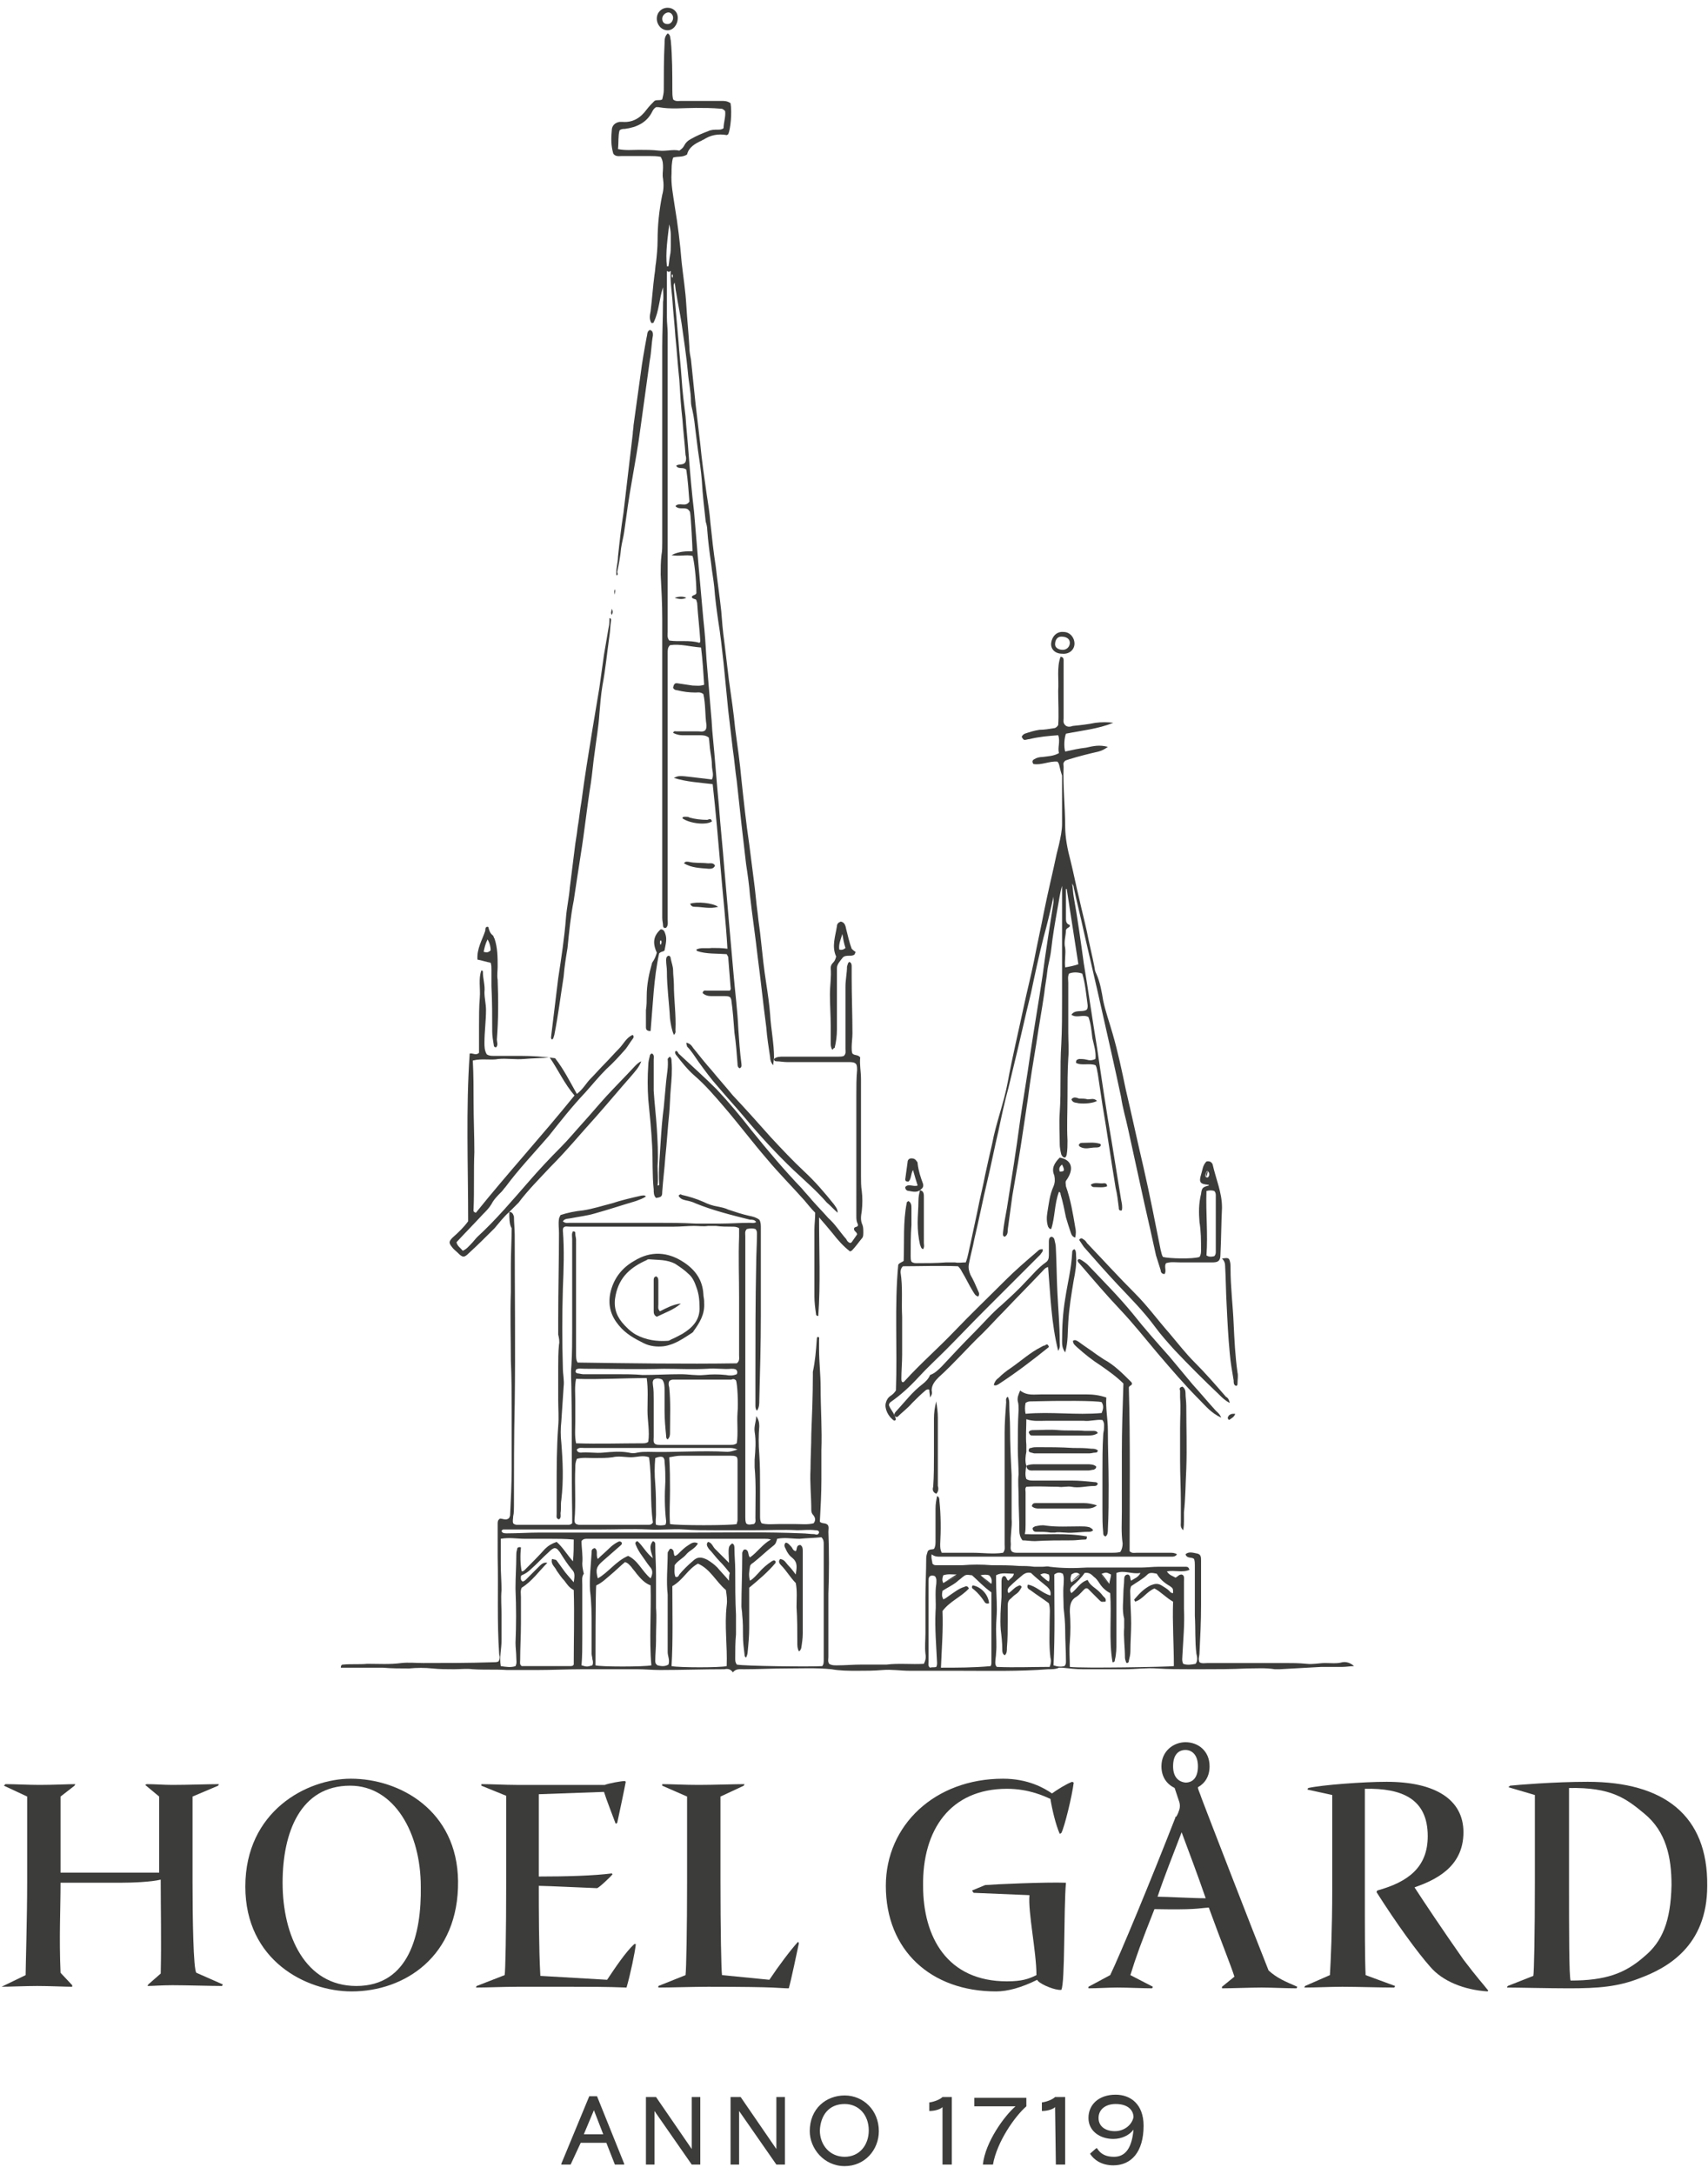<?xml version="1.0" encoding="UTF-8"?> <svg xmlns="http://www.w3.org/2000/svg" xmlns:xlink="http://www.w3.org/1999/xlink" version="1.1" id="Layer_1" x="0px" y="0px" viewBox="0 0 220 280" style="enable-background:new 0 0 220 280;" xml:space="preserve"> <style type="text/css"> .st0{fill:#3C3C3B;} </style> <g> <g> <path class="st0" d="M45.2,229.1L45.2,229.1c-5.7,0-13.6,4.2-13.6,13.9c0,9.5,7.8,13.5,13.7,13.5c6.8,0,13.8-4.5,13.7-14.2 C58.9,233.2,51.5,229.1,45.2,229.1z M45.9,255.8c-6.6,0-9.5-6.5-9.5-13.3c0-6.5,2.3-12.5,8.7-12.5h0c5.7,0,9.1,6.1,9.1,13 C54.3,249.1,52.7,255.8,45.9,255.8z"></path> <path class="st0" d="M78.2,255l-8.6-0.5c-0.2-3.6-0.2-8.8-0.2-11.6c1,0,7.1,0.3,7.5,0.3c0.2,0,1.8-1.5,2-1.8l-0.1-0.1 c-2.3,0.3-5.9,0.4-9.4,0.4v-10.6l8.4-0.3c0.3,1,1.1,3,1.5,4.1l0.2-0.1c0.3-1.4,0.9-4.2,1.1-5.3l-0.1-0.1c-0.5,0-2.1,0.3-2.6,0.5 H66.5c-1.5,0-3.1-0.1-4.5-0.1l0,0.2l3.2,1.3v11c0,6.7-0.1,11.7-0.2,12.1l-3.6,1.4l-0.1,0.2c1.4,0,3.6-0.1,5.3-0.1h7.1 c2.2,0,4.5,0,7,0.1c0.5-1.7,1.1-4.6,1.2-5.6l-0.2,0C80.6,251.4,79.2,253.5,78.2,255z"></path> <path class="st0" d="M182.2,243.1L182.2,243.1c2.5-0.9,6.3-2.5,6.3-7.1c0-4.2-3.6-6.5-9.9-6.5c-3,0-8.3,0.4-10.1,0.8l-0.1,0.2 l3.2,0.7v12.1c0,5.2-0.2,9.5-0.3,11.1l-3.2,1.4l-0.1,0.2c1.6,0,3.3-0.1,4.9-0.1c1.9,0,4.8,0.1,6.7,0.1l0.1-0.2l-3.8-1.4 c-0.1-2.1-0.1-5.8-0.1-11.2v-12.8c4.8-0.1,8.1,1.3,8.1,6.1c0,4-2.5,5.9-6.5,7l-0.1,0.2c2.6,4.1,5.3,7.8,6.9,9.6 c1.6,1.9,4.4,3,7.4,3.2l0.1-0.1c-0.7-0.9-1.3-1.5-3.2-4C185.9,248.7,183.3,244.8,182.2,243.1z"></path> <path class="st0" d="M24.8,242.4v-11l3.3-1.4l0.1-0.2c-1.3,0-4,0.1-6,0.1c-1.1,0-2.3-0.1-3.3-0.1l-0.2,0.1l1.8,1.5v9.8H7.8v-9.8 l1.8-1.4l0.1-0.2c-0.8,0-2.8,0.1-4.6,0.1c-1.5,0-3.2-0.1-4.4-0.1L0.5,230l3,1.4v10.8c0,4.9-0.2,11.2-0.2,12.2l-3.1,1.5L0,255.9 c1.3,0,3.2-0.1,4.8-0.1c1.5,0,3.7,0.1,4.5,0.1l0-0.2l-1.5-1.6c-0.2-4.5,0-8.2,0-11.6h7.7c1.6,0,4-0.1,5.2-0.4c0,4,0.1,7.8,0,12.1 l-1.6,1.4l-0.1,0.2c0.7,0,1.8-0.1,3.2-0.1c1.8,0,5,0.1,6.4,0.1l0.1-0.2l-3.4-1.5C24.9,253.8,24.8,246.8,24.8,242.4z"></path> <path class="st0" d="M204.5,229.5c-4.3,0-9.1,0.4-10,0.5l-0.2,0.2l3.4,1v11.2c0,6.6-0.1,11.7-0.2,12.1l-3.3,1.3l-0.1,0.2 c1.5,0,5.3,0.1,8,0.1c3.8,0,6.3-0.2,9.1-1.3c3.5-1.3,8.7-4.1,8.7-11.9C220,233.8,214.3,229.5,204.5,229.5z M211.8,252 c-2.5,2.2-5,3.1-9.5,3.1c-0.2-0.6-0.2-6.3-0.2-12.9v-11.9c5.4-0.1,7.3,1.3,9.7,3.3c2.8,2.3,3.5,5.6,3.5,9.2 C215.2,247.5,214.1,250.1,211.8,252z"></path> <path class="st0" d="M99.1,255l-6.1-0.6c-0.1-0.6-0.2-5.9-0.2-12.2v-10.8l3-1.4l0.1-0.2c-1.3,0-4,0.1-5.9,0.1 c-1.9,0-3.5-0.1-4.7-0.1v0.2l3.2,1.4v10.9c0,6.1-0.1,11.4-0.2,12.1l-3.5,1.4v0.2c1.6,0,4.5-0.1,6.4-0.1c9.5,0,9.1,0.2,10.4,0.2 c0.3-1,1.1-4.9,1.3-5.8l-0.1-0.2C101.8,251.2,100.3,253.2,99.1,255z"></path> <path class="st0" d="M154.8,231.7c-0.3-0.9-0.5-1.2-0.5-1.5c0.9-0.5,1.5-1.4,1.5-2.7c0-2-1.5-3.1-3.1-3.1h0 c-1.5,0-3.1,1.1-3.1,3.1c0,1.4,0.7,2.3,1.7,2.8l0.6,1.8c0.1,0.3,0.1,0.7,0,1c-0.1,0.3-0.2,0.6-0.4,0.9h-0.1c0,0,0,0.1,0,0.1 c-3.2,8.2-7.1,17.6-8.4,20.3l-2.8,1.5l0,0.2c1.2,0,2.5-0.1,3.7-0.1c1.4,0,3.3,0.1,4.5,0.1l0.1-0.2l-2.9-1.5 c0.7-2.3,1.4-4.2,3.1-8.5c5.4,0.1,5.5-0.1,7-0.2c1.6,4.4,2.9,7.6,3.3,8.9l-1.6,1.3l0,0.2c1.3,0,3.7-0.1,5.1-0.1 c1.3,0,3.1,0.1,4.5,0.1l0.1-0.2c-1.6-0.7-2.6-1.1-3.7-2.1C161.4,248.8,155.4,233.3,154.8,231.7z M151.1,227.5 c0-1.5,0.7-2.1,1.6-2.1h0c0.8,0,1.6,0.6,1.6,2.1s-0.7,2.1-1.6,2.1C151.8,229.5,151.1,228.9,151.1,227.5z M149.1,244.3 c0.9-2.7,2-5.4,3.1-8.3c1,2.7,2,5.3,3.1,8.5C153.6,244.5,150.3,244.3,149.1,244.3z"></path> <path class="st0" d="M129.7,230.4c2.9,0,4.9,1,5.6,1.3c0.2,1.3,0.7,3.4,1.2,4.5l0.2-0.1c0.4-0.7,1.4-4.8,1.6-6.5l-0.2-0.1 c-0.8,0.3-1.9,1-2.6,1.5c-1-0.7-3.1-1.9-6.3-1.9c-8.8,0-15.1,6-15.1,13.8c0,8.3,5.8,13.6,14.2,13.6c1.5,0,3.3-0.5,5.3-1.5 c0.1,0.4,1.8,1.2,2.8,1.3h0.3c0.5-0.8,0.3-10.4,0.6-13.8c-2.5-0.1-9.3,0.2-10.4,0.3l-1.7,0.7l0.2,0.3l7.2,0.3 c-0.2,2.2,0.9,7.3,0.9,10.3c-1,0.5-1.9,0.8-3.8,0.8c-7.7,0-10.8-5.7-10.8-12.3C118.8,235.7,122.4,230.4,129.7,230.4z"></path> </g> <path class="st0" d="M77.7,274.9h-2.5l1.3-3.1L77.7,274.9L77.7,274.9z M74.8,276h3.3l1.1,2.8l0,0h1.2l0-0.1l-3.5-8.7l0,0h-1l0,0 l-3.6,8.7c0,0,0,0.1,0,0.1h1.2l0,0L74.8,276L74.8,276z M83.2,278.8h1.1l0,0v-6.9l4.8,6.9h0h1.1l0,0v-8.7l0,0h-1.1l0,0v6.7l-4.6-6.7 h0h-1.3l0,0L83.2,278.8L83.2,278.8L83.2,278.8z M94.1,278.8h1.1l0,0v-6.9l4.8,6.9h0h1.1l0,0v-8.7l0,0h-1.1l0,0v6.7l-4.6-6.7h0h-1.3 l0,0L94.1,278.8L94.1,278.8L94.1,278.8z M108.8,279c2.6,0,4.4-2.1,4.4-4.5c0-2.7-2-4.6-4.4-4.6c-2.4,0-4.5,1.7-4.5,4.6 C104.3,276.7,106.1,279,108.8,279L108.8,279z M108.8,271c1.8,0,3.1,1.4,3.1,3.4c0,1.9-1.2,3.4-3.1,3.4s-3.2-1.5-3.2-3.4 C105.7,272.4,106.8,271,108.8,271L108.8,271z M121.4,278.8h1.2l0,0v-8.7l0,0h-1.1l-0.1,0c-0.3,0.3-1,0.6-1.7,0.7l0,0v1.1l0,0 c0.7,0,1.4-0.2,1.7-0.5L121.4,278.8L121.4,278.8L121.4,278.8z M126.6,278.8h1.3l0,0c0.5-2.9,2.8-6.2,4.3-7.5v0v-1.1l0,0h-6.7l0,0 v1.1l0,0h5.3C129.4,272.5,126.9,275.9,126.6,278.8L126.6,278.8L126.6,278.8z M136,278.8h1.2l0,0v-8.7l0,0H136l-0.1,0 c-0.3,0.3-1,0.6-1.7,0.7l0,0v1.1l0,0c0.7,0,1.4-0.2,1.7-0.5L136,278.8L136,278.8L136,278.8z M143.6,274.5c-1.2,0-2.1-0.6-2.1-1.7 c0-1.1,0.9-1.8,2.2-1.8c1.7,0,2.3,0.9,2.3,1.7C145.8,273.7,144.8,274.5,143.6,274.5L143.6,274.5z M143.4,278.9 c2.3,0,3.9-1.7,3.9-5.1c0-2.8-1.7-4-3.6-4c-2.2,0-3.5,1.3-3.5,3c0,1.7,1.5,2.7,3.2,2.7c1.1,0,2.1-0.5,2.6-1.2 c-0.2,2.3-1,3.5-2.5,3.5c-1,0-1.7-0.3-2.2-1.1h-0.1l-0.8,0.7v0C140.9,278.2,141.9,278.9,143.4,278.9L143.4,278.9z"></path> <g> <path class="st0" d="M65.6,156.1c0.4,0,0.5,0.3,0.6,0.6c0,0.8,0.1,1.6,0.1,2.4c0,7.2,0.1,14.4,0,21.6c-0.1,4.4-0.1,8.9-0.1,13.3 c0,0.4,0,0.9-0.1,1.3c0,0.3-0.1,0.6,0,0.9c0.2,0.2,0.4,0.2,0.6,0.2c2.2,0,4.3,0,6.5,0c0.1,0,0.3,0,0.5-0.2c0-0.4,0-0.8,0-1.3 c-0.1-5.3,0-10.6-0.1-15.9c0-1-0.1-2.1,0-3.1c0.1-1.6,0.1-3.2,0.1-4.8c0-3.8,0-7.7,0-11.5c0-0.3-0.1-0.7,0.1-1 c0.3,0,0.3,0.1,0.3,0.3c0,0.3,0.1,0.5,0.1,0.8c0,4.9,0,9.8,0,14.7c0,0.4,0,0.8,0.2,1.1c6.9,0.1,13.7,0.2,20.5,0.1 c0.4-0.3,0.3-0.7,0.3-1c0-2.5,0-5,0-7.5c0-2.6-0.1-5.2,0-7.8c0-0.3,0-0.7,0-1.1c-0.3-0.2-0.6-0.2-0.9-0.2c-0.7,0-1.4,0-2.1-0.1 c-0.3,0-0.6,0-1,0c-0.6,0.1-1.2,0-1.8,0c-0.8,0-1.7,0.1-2.6,0.1c-4.5,0-8.9,0-13.4,0c-0.3,0-0.6-0.1-0.8,0.1 c-0.1,0.1-0.1,0.3-0.1,0.4c0.2,2.5,0.1,5,0,7.5c-0.1,3.4-0.1,6.8,0,10.2c0,0.8,0.2,1.6,0.1,2.4c-0.1,1.5-0.2,3-0.3,4.5 c-0.1,0.9-0.1,1.8,0,2.7c0.2,2.5,0.3,4.9,0,7.4c-0.1,0.6,0,1.1-0.1,1.7c0,0.3,0.1,0.6-0.2,0.8c-0.4-0.1-0.3-0.4-0.3-0.7 c0-1.1,0-2.1,0-3.2c0-2.7,0-5.4,0.2-8.1c0.1-1.1,0-2.3,0-3.4c0-1.4,0-2.7,0-4.1c0-1,0-2,0.1-3c0.1-0.4,0-0.9-0.1-1.3 c0-0.7,0-1.4,0-2c0-3.7,0.1-7.4,0.1-11.1c0-0.6-0.1-1.2,0-1.8c0-0.1,0.1-0.3,0.2-0.5c0.9-0.3,1.9-0.5,2.9-0.6 c1.3-0.2,2.5-0.6,3.7-0.9c1.2-0.4,2.5-0.7,3.8-1c0.2,0,0.4-0.1,0.6,0.1c-0.4,0.3-0.8,0.4-1.3,0.6c-1.7,0.5-3.5,1.1-5.3,1.6 c-1,0.3-2,0.4-3,0.6c-0.4,0.1-0.8,0-1.1,0.4c0.3,0.3,0.6,0.2,0.9,0.2c3.6,0,7.3,0,10.9,0c1.8,0,3.5,0,5.3,0.1c1.1,0,2.1,0,3.2,0 c1.3,0,2.5-0.1,3.8-0.1c0.2,0,0.5,0.1,0.8-0.1c-0.2-0.3-0.5-0.3-0.8-0.3c-2.4-0.6-4.8-1.2-7-2.1c-0.4-0.2-0.8-0.3-1.3-0.4 c-0.4-0.1-0.7-0.2-0.9-0.6c0.2-0.2,0.3-0.2,0.4-0.1c0.9,0.2,1.9,0.5,2.8,0.9c0.6,0.3,1.2,0.5,1.8,0.6c0.5,0.1,1,0.2,1.4,0.4 c0.9,0.3,1.8,0.6,2.7,0.8c0.5,0.1,0.9,0.2,1.3,0.5c0.2,0.3,0.2,0.7,0.2,1c0,1.6,0,3.1,0,4.7c0,2.2,0,4.5,0,6.7 c0,3.6-0.1,7.2-0.2,10.9c0,0.4,0,0.9-0.3,1.3c-0.2-0.2-0.2-0.5-0.2-0.7c0-1.3,0-2.6,0-3.9c0-4.7,0-9.5,0.1-14.2 c0-1.3,0.1-2.6,0.1-4c0-0.2,0-0.4-0.2-0.6c-0.3-0.1-0.7-0.1-1.1,0c-0.3,0.3-0.2,0.6-0.2,0.9c0,5,0,10.1,0,15.1c0,3.5,0,7,0,10.4 c0,3.6,0,7.1,0,10.7c0,0.3,0,0.5,0.1,0.8c0.3,0.3,0.7,0.1,1,0.1c0.3-0.2,0.2-0.5,0.2-0.8c0-2.2,0.1-4.4-0.1-6.5c0-0.3,0-0.6,0-1 c0.1-1.2,0.2-2.4,0-3.6c-0.1-0.7,0.2-1.3,0.2-2c0.3,0.4,0.4,0.8,0.4,1.3c-0.1,1.2-0.1,2.4,0,3.6c0.1,1.4,0.1,2.9,0.1,4.3 c0,1.2,0,2.5,0,3.7c0,0.3,0,0.6,0.2,0.9c0.7,0.2,1.5,0.1,2.2,0.1c0.7,0,1.5,0,2.2,0c0.8,0,1.5,0.1,2.3-0.1c0.3-0.4,0.2-0.7,0-1 c-0.2-0.2-0.3-0.4-0.3-0.7c0-1.8-0.2-3.5-0.1-5.3c0-1.5,0.1-3,0.1-4.5c0.1-2.5,0.2-5,0.2-7.5c0-0.2,0-0.4,0-0.5 c0.3-1.4,0.4-2.7,0.5-4.1c0-0.1,0-0.3,0.1-0.4c0.3,0,0.2,0.2,0.2,0.4c0,0.4,0,0.8,0,1.1c0,1.7,0.2,3.4,0.2,5 c0,2.7,0.2,5.4,0.1,8.1c0,1.3,0,2.5,0,3.8c0,1.8-0.1,3.6-0.2,5.4c0.3,0.3,0.7,0.1,1,0.4c0.2,0.2,0.1,0.6,0.1,0.9 c0.1,2.7,0.1,5.4,0,8c0,2.7,0,5.4,0,8.1c0,0.3-0.1,0.6,0.1,0.9c0.3,0.2,0.6,0.2,1,0.2c1.1,0,2.1-0.1,3.2-0.1c0.9,0,1.9,0,2.8,0 c0.1,0,0.2,0,0.4,0c1.6-0.2,3.2,0,4.8-0.1c0.2-0.4,0.3-0.8,0.2-1.3c-0.1-0.9,0-1.8,0-2.6c0-1.5,0-3.1,0-4.6c0-1.7,0.1-3.4,0.1-5.1 c0-0.3,0.1-0.6,0.2-0.9c0.2-0.3,0.6-0.2,0.8-0.3c0.2-0.3,0.2-0.7,0.2-1c0-1.4,0-2.8,0-4.2c0-0.6,0.1-1.1,0.2-1.6 c0.3,0.1,0.3,0.4,0.3,0.6c0.2,1.9,0.2,3.8,0.1,5.6c0,0.4,0,0.7,0.2,1.1c1.3,0,2.7,0,4,0c1.3,0,2.6,0.2,3.9,0 c0.3-0.4,0.2-0.7,0.2-1.1c0-2.8,0-5.5,0-8.3c0-2,0-4,0-6c0-1.3,0.1-2.6,0.2-4c0-0.2-0.1-0.5,0.2-0.7c0.2,0.3,0.2,0.7,0.2,1 c0,1,0.1,2,0.1,3c0,2,0.1,4.1,0.2,6.1c0,1.4,0,2.8,0,4.1c0,0.5,0,1,0,1.5c0.1,1.1-0.2,2.2-0.1,3.3c0,0.3-0.1,0.6,0.1,0.9 c0.2,0.2,0.5,0.2,0.8,0.2c4,0,8.1,0,12.1,0c0.3,0,0.7,0,1.1-0.1c0.2-0.3,0.3-0.7,0.3-1.1c-0.2-1.4-0.1-2.7-0.1-4.1 c0-2.5,0-5.1,0-7.6c0-2.9,0.1-5.9,0.2-8.9c-0.9-0.9-1.9-1.6-2.9-2.3c-1.1-0.7-2.1-1.5-3.1-2.4c-0.2-0.2-0.5-0.4-0.5-0.8 c0.3-0.2,0.5,0,0.7,0.1c0.8,0.6,1.6,1.1,2.4,1.7c0.3,0.2,0.6,0.4,0.9,0.6c1.3,0.7,2.4,1.8,3.5,2.9c0.1,0.1,0.1,0.2,0.1,0.2 c0,0.3-0.3,0.2-0.4,0.5c0.2,7,0.1,14.1,0.1,21.1c0.3,0.3,0.6,0.2,0.9,0.2c1.4,0,2.9,0,4.3,0c0.3,0,0.6,0,0.9,0.2 c-0.2,0.3-0.5,0.3-0.7,0.3c-1.7,0-3.4,0-5,0c-2.1,0-4.3,0-6.4,0c-6.1,0-12.3,0-18.4,0c-0.4,0-0.7,0-1.1-0.3 c-0.1,0.5,0.1,0.9,0.1,1.2c0.2,0.2,0.3,0.2,0.5,0.2c1.2,0,2.3,0,3.4,0c1.2-0.1,2.5-0.1,3.7,0c1.2,0,2.4,0,3.6,0.1 c0.6,0,1.2,0,1.9,0.1c0.4,0,0.7,0,1.1,0c0.3,0,0.6-0.1,0.9,0c1.6,0.2,3.2,0.2,4.8,0.1c1.2,0,2.3,0,3.5,0c1.2,0,2.4,0,3.5,0 c0.7,0,1.5-0.1,2.2-0.1c1.2,0,2.3,0,3.5,0c0.2,0,0.4,0,0.5,0.4c-0.9,0.4-1.9,0-2.9,0.2c0.3,0.5,0.8,0.6,1.1,0.8 c0.3-0.1,0.4-0.4,0.8-0.4c0.4,0.1,0.3,0.5,0.3,0.9c0,1.1,0,2.3,0,3.5c0.1,2-0.1,4-0.2,6c0,0.3-0.1,0.7,0.1,1.1 c0.5,0.2,1.1,0.1,1.6,0c0.3-0.4,0.2-0.9,0.1-1.3c-0.2-1.6-0.1-3.2-0.2-4.9c0-2.2,0-4.3,0-6.5c0-0.3,0-0.5-0.1-0.8 c-0.3-0.3-0.9,0-1.1-0.6c0.4-0.4,1-0.2,1.5-0.1c0.5,0.1,0.5,0.5,0.5,0.9c0,1.9,0,3.9,0,5.8c0,2-0.1,4.1-0.2,6.1 c0,0.4-0.2,0.8,0,1.2c0.3,0.2,0.7,0.1,1.1,0.1c3.3,0,6.5,0,9.8,0c1,0,1.9,0,2.9,0.1c0.8,0.1,1.6-0.1,2.4-0.1 c0.7,0,1.5,0.1,2.2-0.1c0.5-0.1,1.1,0.1,1.5,0.5c-0.5,0-1,0.1-1.5,0.1c-0.9,0-1.8,0-2.7,0c-1.8,0.1-3.6,0.2-5.4,0.3 c-0.2,0-0.4,0-0.6,0c-1.2-0.2-2.4-0.1-3.6-0.1c-2,0.1-4,0.1-6,0.1c-0.4,0-0.8,0-1.2,0c-1.5,0-2.9,0-4.4-0.1 c-1.4-0.1-2.7,0.1-4.1,0.1c-1.8,0-3.6,0-5.4,0c-0.9,0-1.8-0.1-2.7-0.2c-0.2,0-0.3,0-0.4,0c-0.4,0.2-0.9,0.2-1.4,0.2 c-3.8,0.3-7.7,0.2-11.5,0.2c-2.1,0-4.2,0-6.3,0c-1.2,0-2.4-0.2-3.5-0.1c-1.1,0.1-2.2,0.1-3.3,0.1c-1.1,0-2.2,0-3.3-0.2 c-2-0.2-3.9-0.1-5.9-0.1c-1.8,0-3.6,0.1-5.4,0.1c-0.5,0-1-0.1-1.4,0.4c-0.3-0.4-0.6-0.5-1.1-0.4c-2.8,0-5.5,0.1-8.3,0.1 c-1,0-1.9-0.1-2.9-0.1c-2.4,0-4.7,0-7.1,0c-1.9,0-3.9,0.1-5.8,0.1c-1.3,0-2.6,0-3.9,0c-1.5-0.1-2.9,0-4.4-0.1 c-0.8-0.1-1.6,0-2.4,0c-0.9,0-1.9,0-2.8-0.1c-1-0.1-2-0.1-3,0c-1.1,0-2.3,0-3.4-0.1c-0.9,0-1.9,0-2.8,0c-0.9,0-1.7,0-2.6,0 c0-0.4,0.2-0.4,0.3-0.4c1-0.1,2.1,0,3.1-0.1c1.5,0,2.9,0.1,4.4-0.1c0.9-0.1,1.9,0,2.8,0c3,0,6,0,9-0.1c0.2,0,0.5,0,0.7-0.1 c0.2-0.3,0.2-0.6,0.1-0.9c-0.3-4.2-0.1-8.4-0.2-12.6c0-1.4,0-2.8,0-4.2c0-0.3,0-0.5,0.3-0.7c0.4,0,0.8,0.3,1.2-0.1 c0-0.1,0.1-0.2,0.1-0.3c0.1-2,0.2-4,0.2-6c0-2.5,0-5,0-7.4c0-2.2,0-4.4-0.1-6.6c0-2.9-0.1-5.9,0-8.8c0-1.1,0-2.3,0-3.4 c0-1.6,0.1-3.2,0.1-4.8C65.6,157.7,65.6,156.9,65.6,156.1L65.6,156.1z M84.1,198.5c0.3,0.1,0.3,0.3,0.3,0.4c0,1.3,0.1,2.6,0.1,4 c0,1.4,0,2.8,0,4.2c0.1,1.2,0,2.5,0,3.7c0,0.2,0,0.4,0,0.5c0,0.9-0.1,1.8-0.1,2.6c0,0.2,0,0.4,0.3,0.6c0.4,0.1,0.9,0.2,1.4-0.1 c0.2-0.6-0.1-1.1-0.1-1.6c0-1.7,0-3.3,0-5c0-0.8,0-1.6,0-2.4c-0.2-1.8,0-3.5,0-5.3c0-0.1,0-0.2,0.1-0.3c0.1-0.2,0.2-0.4,0.4-0.3 c0.4,0.2,0.2,0.6,0.4,0.9c0.2,0,0.4-0.2,0.5-0.3c0.4-0.4,0.8-0.8,1.3-1.1c0.3-0.2,0.7-0.5,1.2-0.2c-0.4,0.7-1.1,0.9-1.5,1.4 c-0.4,0.5-1.1,0.8-1.5,1.4c0,0.5-0.1,1,0.1,1.5c0.3,0.1,0.4-0.1,0.5-0.3c0.5-0.6,1.1-1.2,1.7-1.7c0.6-0.6,1.1-0.6,1.9-0.2 c0.5,0.3,0.9,0.6,1.3,1c0.5,0.6,1,1.1,1.5,1.7c0-0.4,0-0.7,0.1-1c-0.4-0.5-0.8-1-1.3-1.5c-0.5-0.5-0.9-1.1-1.4-1.6 c-0.2-0.3-0.4-0.6-0.1-0.9c0.5,0.1,0.6,0.6,0.9,0.9c0.3,0.3,0.6,0.6,0.9,0.9c0.3,0.3,0.6,0.6,0.9,0.9c-0.1-2.1-0.1-2.1,0.4-2.5 c0.3,0.1,0.3,0.4,0.3,0.7c0,0.9,0.1,1.8,0.1,2.7c0,1.9,0,3.9,0.1,5.8c0,0.8,0,1.7,0,2.5c-0.1,1-0.1,2.1-0.1,3.1 c0,0.3,0,0.5,0.2,0.8c0.8,0.2,9.6,0.3,11,0.2c0.2-0.2,0.2-0.5,0.2-0.8c0-5,0-10,0-14.9c0-0.3,0-0.6-0.3-0.9 c-0.9,0.1-1.8,0.1-2.8,0.2c-1,0-1.9-0.2-2.9,0c-0.1,0.4-0.2,0.7-0.5,0.9c-0.9,0.7-1.7,1.5-2.6,2.2c-0.2,0.1-0.4,0.3-0.4,0.5 c-0.1,0.6-0.2,1.1,0,1.8c0.5-0.3,0.8-0.7,1.1-1c0.5-0.6,1.1-1.1,1.7-1.5c0.2-0.1,0.3-0.2,0.5,0c0,0.1,0,0.2,0,0.2 c-1,1.2-2.2,2.2-3.4,3.2c0,1.7,0,3.5,0,5.2c0,1-0.1,2.1-0.2,3.1c0,0.2-0.1,0.5-0.2,0.7c-0.2-0.1-0.2-0.3-0.2-0.4 c-0.1-0.8-0.2-1.6-0.2-2.4c0-0.9,0-1.8-0.1-2.7c0-0.4-0.1-0.8-0.1-1.1c0-2.1,0.1-4.2,0.1-6.3c0-0.2,0-0.4,0-0.6 c0.1-0.3,0.2-0.5,0.5-0.4c0.4,0.2,0.2,0.7,0.5,1c1-0.7,1.6-1.7,2.7-2.3c-0.3-0.1-0.5-0.1-0.8-0.1c-1.7,0-3.5,0-5.2,0 c-2.1,0-4.2,0-6.4,0c-1.6,0-3.1,0-4.7,0c-2.2,0-4.4,0-6.6,0c-0.2,0-0.5,0-0.7,0.3c0,0.9,0.2,1.9,0.1,2.9c0,0.4,0.1,0.9,0.2,1.3 c-0.3,0.4-0.2,0.9-0.2,1.4c0,2.3,0,4.7,0,7c0,1.1,0,2.3-0.1,3.4c0.7,0.2,0.7,0.2,1.4,0c0.1-0.2,0.1-0.5,0-0.8 c0-0.2-0.1-0.5-0.1-0.7c0-1.2,0-2.4,0-3.6c0-1.5,0-3-0.2-4.5c-0.1-1.6,0.1-3.2,0.2-4.9c0-0.3,0-0.5,0.4-0.6 c0.5,0.3,0.1,0.9,0.4,1.4c0.5-0.5,1-0.9,1.5-1.4c0.3-0.3,0.7-0.6,1.1-0.8c0.2-0.1,0.3-0.1,0.5,0.1c0,0.1,0,0.2-0.1,0.3 c-0.8,0.7-1.6,1.4-2.4,2.1c-0.8,0.7-0.9,1.1-0.6,2.2c1.4-0.8,2.3-2.2,3.9-2.9c1.3,0.6,1.8,2,2.9,2.9c0.3-0.6,0.3-1.1-0.1-1.5 c-0.4-0.5-0.7-1-1-1.4c-0.3-0.4-0.6-0.9-0.8-1.4c-0.1-0.2-0.1-0.4,0.2-0.5c0.7,0.6,1.1,1.5,2,2.2 C83.9,199.9,83.5,199.2,84.1,198.5z M140.1,203.5c0.2,0.5,0.6,0.8,1,1.1c0.4,0.3,0.7,0.6,1,1c0.2,0.2,0.4,0.3,0.3,0.7 c-0.5,0-0.5,0.1-0.8-0.2c-0.4-0.4-0.8-0.8-1.2-1.2c-0.2-0.2-0.3-0.4-0.6-0.3c-0.4,0.3-0.7,0.8-1.2,1.1c-0.7,0.4-0.8,1.1-0.8,1.9 c0.1,1.3,0.1,2.6,0,3.9c-0.1,1.1,0,2.2,0,3.2c1.5,0.2,12.7,0,13.4-0.1c0-2.8-0.2-5.6-0.1-8.3c-0.9-0.5-1.6-1.3-2.4-1.7 c-1,0.4-1.5,1.4-2.5,1.7c0-0.1-0.1-0.2-0.1-0.2c0-0.1,0-0.1,0.1-0.2c0.6-0.7,1.2-1.3,2-1.7c0.5-0.2,0.9-0.3,1.4,0 c0.3,0.2,0.7,0.4,1,0.7c0.1,0.1,0.2,0.3,0.5,0.3c0-0.6,0-0.6-0.4-0.9c-0.7-0.4-1.3-0.9-1.7-1.6c-0.5-0.1-0.9-0.2-1.2,0.1 c-0.6,0.6-1.4,1-2.1,1.5c-0.2,0.5-0.1,0.9-0.1,1.4c0,1.1,0.1,2.3,0.1,3.4c0,1.2-0.1,2.4-0.1,3.6c0,0.4-0.1,0.8-0.2,1.2 c0,0.1,0,0.3-0.3,0.3c-0.1-0.2-0.2-0.5-0.2-0.7c0-1.3-0.2-2.6-0.1-3.9c0-0.4,0-0.7,0-1.1c-0.3-1.1-0.1-2.3-0.1-3.4 c0-0.5,0.1-1.1,0.1-1.7c0-0.3,0.1-0.6,0.5-0.6c0.4,0.2,0.2,0.5,0.4,0.8c0.4-0.3,0.9-0.4,1.2-1c-1.1,0.2-2.1-0.4-3.1,0 c0,3,0,5.9,0,8.9c0,0.8,0,1.5-0.2,2.3c0,0.1,0,0.3-0.3,0.3c-0.5-2.9-0.1-5.9-0.3-8.9c-0.6-0.3-1.1-0.8-1.4-1.3 c-0.2-0.3-0.4-0.6-0.7-0.8c-0.3-0.3-0.6-0.6-1.2-0.5c-0.4,0.6-1,1.2-1.6,1.7c-0.2,0.2-0.4,0.5-0.1,0.9 C138.8,204.6,139.1,203.8,140.1,203.5z M73.9,204.8c-0.6-0.3-0.9-0.8-1.2-1.2c-0.4-0.4-0.7-0.9-1-1.3c-0.2-0.5-0.8-0.8-0.6-1.5 c0.5,0.1,0.5,0.1,0.6,0.2c0.3,0.4,0.5,0.7,0.8,1.1c0.4,0.6,0.9,1.1,1.4,1.7c0.1-0.7,0.2-1.2-0.2-1.6c-0.6-0.7-1.1-1.5-1.6-2.3 c-0.2-0.2-0.3-0.5-0.7-0.5c-0.3,0.1-0.5,0.3-0.7,0.5c-0.8,0.7-1.5,1.5-2.3,2.2c-0.3,0.3-0.7,0.6-1.2,0.8c0,0-0.1,0.1-0.1,0.1 c0,0.2-0.1,0.5,0.2,0.7c0.2,0,0.4-0.2,0.5-0.3c0.6-0.6,1.1-1.1,1.7-1.7c0.3-0.3,0.6-0.5,1-0.4c-1.1,1.1-2,2.4-3.3,3.2 c-0.2,0.4-0.1,0.8-0.1,1.2c0,1.1,0,2.2,0,3.4c0,1.6-0.1,3.1-0.1,4.7c0,0.3-0.1,0.6,0.2,0.8c0.1,0,0.2,0,0.3,0c2,0,3.9,0,5.9,0 c0.2,0,0.4,0,0.5-0.2C73.9,211.2,74,208,73.9,204.8z M84.2,177.7c-0.2,0.3-0.1,0.5-0.1,0.7c0.1,0.6,0.1,1.2,0.1,1.9 c0,1.6,0,3.2,0,4.8c0,0.3-0.1,0.7,0.2,0.9c0.2,0.1,0.4,0.1,0.6,0.1c3,0,6.1,0,9.1,0c0.3,0,0.5,0,0.8-0.2c0.2-1.3,0-2.6,0.1-4 c0.1-1,0-3.6-0.2-4.1c-0.2-0.2-0.4-0.2-0.6-0.1c-2.5,0-5,0-7.4,0c-0.2,0-0.4,0-0.6,0.2c-0.1,0.2-0.1,0.5,0,0.8 c0.2,1.9,0.1,3.9,0.1,5.8c0,0.3,0,0.6-0.3,0.9c-0.2-0.1-0.2-0.3-0.2-0.5c-0.1-1-0.2-2.1-0.2-3.1c0-0.9,0-1.8,0-2.7 c0-0.5,0-1-0.3-1.4C84.9,177.5,84.5,177.5,84.2,177.7z M83.9,214.5c-0.3-3.4,0-6.8-0.1-10.3c-0.8-0.3-1.3-0.9-1.8-1.5 c-0.2-0.3-0.5-0.6-0.7-0.9c-0.2-0.2-0.4-0.5-0.8-0.6c-0.6,0.5-1.2,1.1-1.8,1.6c-0.6,0.5-1.2,1.1-1.9,1.4 c-0.1,0.4-0.1,9.7-0.1,10.3C77.3,214.7,83,214.7,83.9,214.5z M83.6,187.7c-0.8-0.3-1.6,0-2.3,0c-0.8,0-1.6-0.2-2.4,0 c-0.7,0.1-1.5,0.1-2.3,0.1c-0.8,0-1.6-0.1-2.3,0.1c-0.2,0.5-0.2,0.8-0.2,1.2c-0.1,2.2,0.1,4.5-0.1,6.7c0,0.2,0,0.3,0.2,0.5 c0.1,0,0.2,0.1,0.4,0.1c3,0,5.9,0,8.9,0c0.2,0,0.4,0,0.6-0.3C83.7,193.4,84,190.6,83.6,187.7z M93.5,204.8c-1.3-1.1-2-2.7-3.6-3.4 c-1.3,0.7-1.9,2.1-3.3,2.9c0,3.4,0.1,6.9-0.1,10.3c1,0.2,6.3,0.2,7.1,0c0.1-2.6-0.3-5.2,0-7.8C93.7,206.1,93.6,205.5,93.5,204.8z M74.2,177.6c-0.2,1-0.1,1.9-0.1,2.8c0,0.9,0,1.8,0,2.7c0,0.9-0.1,1.8,0.1,2.8c2.9,0.1,5.8,0,8.6,0c0.2,0,0.5,0,0.7-0.2 c0.2-1.3-0.1-2.7-0.1-4c0-1.4,0.1-2.8-0.1-4.2C80.3,177.5,77.3,177.7,74.2,177.6z M94.9,196.3c0-0.2,0.1-0.3,0.1-0.5 c0-2.5,0-5.1,0-7.6c0-0.2,0-0.5-0.2-0.6c-0.2-0.1-0.5-0.1-0.7-0.1c-2.1,0-4.2,0-6.4,0c-0.5,0-0.9,0.1-1.5,0.2 c0.1,1.5,0.1,2.9,0.1,4.3c0,1.4-0.1,2.9,0,4.3C87.2,196.5,94.1,196.5,94.9,196.3z M135.2,214.7c0.2-0.5,0.2-0.9,0.1-1.2 c-0.2-1.6-0.1-3.2-0.1-4.9c0-0.7,0.1-1.4-0.1-2.1c-0.8-0.6-1.6-1.1-2.4-1.7c-0.2-0.1-0.5-0.3-0.3-0.7c1.1,0.2,1.8,1.1,2.9,1.4 c0.1-0.5-0.1-0.8-0.4-1.1c-0.7-0.6-1.5-1.2-2.1-1.8c-0.4-0.1-0.7,0-1,0.2c-0.6,0.5-1.2,1-1.8,1.6c-0.2,0.2-0.3,0.5-0.1,0.8 c0.5-0.3,0.7-0.7,1.2-0.9c0.2-0.1,0.3-0.2,0.5,0.1c-0.2,0.4-0.4,0.7-0.7,0.9c-0.3,0.2-0.5,0.4-0.7,0.6c-0.3,0.2-0.4,0.5-0.4,0.9 c0,0.6,0,1.3,0,1.9c0,1.2,0,2.4-0.1,3.5c0,0.4,0,0.8-0.3,1c-0.3-0.2-0.3-0.5-0.3-0.7c0-0.9-0.1-1.8-0.2-2.6 c-0.1-1.4,0-2.8,0.1-4.2c0-0.6,0-1.3,0-1.9c0-0.3,0-0.7,0.3-0.8c0.4,0,0.3,0.5,0.6,0.6c0.2-0.3,0.6-0.4,0.7-0.9 c-0.8,0-1.6-0.2-2.3,0.2c0,0.2,0,0.4,0,0.6c0,1.3,0.1,2.5,0.1,3.8c0,0.8-0.1,1.6-0.1,2.5c0,1,0.1,2.1,0,3.1c0,0.4-0.1,0.8-0.1,1.2 c0,0.2,0,0.4,0.2,0.6C130.7,214.8,132.9,214.7,135.2,214.7z M127.6,214.6c0.1-0.2,0.1-0.3,0.1-0.4c0-3,0-6.1,0-9.1 c-1-0.7-1.7-1.5-2.5-2.2c-0.8-0.1-0.8-0.1-1.3,0.3c-0.2,0.2-0.4,0.3-0.6,0.5c-0.6,0.5-1.3,0.8-1.9,1.2c-0.1,0.6-0.1,0.6,0.1,1.1 c0.3-0.1,0.5-0.3,0.8-0.5c0.6-0.4,1.2-0.9,1.9-1.1c0.2-0.1,0.4-0.2,0.6,0.2c-1,1.1-2.4,1.6-3.4,2.9c0.1,2.4-0.1,4.8-0.2,7.3 C123.3,214.8,125.4,214.8,127.6,214.6z M67.1,199.3c-0.1,1-0.1,2.1,0.1,3.1c0.2,0,0.3-0.1,0.4-0.2c0.9-0.9,1.8-1.8,2.6-2.7 c0.4-0.4,0.9-0.7,1.5-0.9c0.8,0.7,1.3,1.6,2.1,2.5c0.1-1,0.1-1.9,0.1-2.8c-1.1-0.1-2.1-0.1-3.1-0.1c-1.1,0-2.1,0-3.2,0 c-1,0-2-0.2-3.1,0c0,1.1,0,2.2,0,3.3c0,1.1,0.1,2.2,0.1,3.3c-0.1,1.1,0,2.1,0,3.2c0,1.1,0,2.2,0,3.3c0,1.1-0.3,2.1-0.1,3.3 c0.7,0.1,1.3,0.2,1.9,0c0.2-0.4,0.1-0.7,0.1-1.1c0-0.6-0.1-1.3-0.1-1.9c0.1-2.3,0.1-4.6,0-6.9c0-0.1,0-0.2,0-0.3 c0-1.3,0.1-2.6,0.1-4c0-0.3,0-0.5,0.1-0.8C66.6,199.4,66.7,199.2,67.1,199.3z M105.5,197.4c0-0.3-0.3-0.3-0.5-0.3 c-0.8-0.1-1.5,0-2.3,0c-1.8-0.1-3.6,0-5.4,0c-1.8,0-3.5,0-5.3,0c-1.3,0-2.6,0-3.9-0.1c-1.5-0.1-3,0.1-4.6,0c-2-0.1-4,0-6,0 c-2.7,0-5.4,0-8.1,0c-1.5,0-3,0-4.5,0c-0.1,0-0.2,0-0.3,0.2c0.1,0.3,0.4,0.3,0.7,0.3c1.4,0,2.8-0.1,4.2-0.1c6.7,0,13.3,0,20,0 c4.6,0,9.2-0.1,13.8,0.1c0.5,0,1.1,0.1,1.6,0.1C105.2,197.7,105.4,197.7,105.5,197.4z M94.8,176.4c-0.2-0.1-0.4-0.1-0.6-0.1 c-1,0.1-2-0.1-3.1,0c-1.9,0.1-3.8,0-5.6,0c-3.4,0.1-6.8,0-10.2,0c-0.4,0-0.8-0.1-1.1,0.1c-0.1,0.3-0.1,0.4,0.2,0.5 c0.2,0,0.5,0.1,0.7,0.1c1.4,0,2.8,0,4.2,0c1.2,0,2.4,0,3.5,0.1c1.6,0,3.2-0.1,4.9-0.1c1,0,2,0.2,3,0.1c0.9-0.1,1.9-0.1,2.8,0 c0.5,0.1,0.9,0.1,1.4-0.1C95,176.8,95,176.6,94.8,176.4z M137.1,214.6c0.2-0.2,0.2-0.4,0.2-0.6c0-1.4-0.1-2.7-0.1-4.1 c0-0.9-0.1-1.9-0.2-2.8c0-1-0.1-2,0-3c0-0.5,0.1-0.9-0.1-1.4c-0.4-0.2-0.7-0.2-1.1,0.1c0,3.8,0.1,7.7-0.1,11.7 C136.3,214.7,136.7,214.7,137.1,214.6z M120.6,214.7c0.1-0.2,0.1-0.4,0.1-0.5c-0.1-2.2-0.3-4.4-0.2-6.6c0.1-1.2-0.1-2.4,0.1-3.6 c0-0.3,0.1-0.7-0.2-1c-0.3-0.1-0.5-0.1-0.7,0.1c-0.1,0.2-0.1,0.3-0.1,0.5c0,3.5,0,7,0,10.5c0,0.2-0.1,0.5,0.2,0.7 C120.1,214.7,120.3,214.8,120.6,214.7z M95,186.7c-0.5-0.2-0.8-0.2-1.1-0.2c-4.5,0-9.1,0-13.6,0c-1.7,0-3.4,0-5.1,0 c-0.3,0-0.6-0.1-0.9,0.2c0,0.3,0.3,0.4,0.5,0.4c1-0.1,1.9,0.1,2.9,0c1.1-0.1,2.2-0.2,3.3,0c0.4,0.1,0.7,0.1,1.1,0 c0.5-0.1,0.9-0.1,1.4-0.1c3.4,0.1,6.8-0.2,10.2,0C94,187,94.4,186.9,95,186.7z M84.4,187.8c-0.1,1.1-0.1,2.2,0,3.3 c0.1,1.3,0.1,2.6,0.1,4c0,0.4-0.1,0.9,0,1.3c0.4,0.1,0.8,0.1,1.2,0c0.1-0.2,0.1-0.3,0.1-0.5c-0.2-1.7-0.2-3.4-0.1-5.1 c0-0.8,0-1.6-0.1-2.5c0-0.2,0-0.4-0.2-0.6C85.2,187.6,84.9,187.6,84.4,187.8z M123.2,203c0-0.1,0-0.1,0-0.2 c-0.6,0-1.1-0.1-1.7,0.1c-0.1,0.3-0.2,0.6,0,1C122.1,203.6,122.7,203.3,123.2,203z M142.9,204c0-0.4,0.2-0.8,0.2-1.2 c-0.6-0.3-0.6-0.3-1.2-0.1C142,203.3,142.5,203.6,142.9,204z M126.3,202.9c0.5,0.4,0.8,0.9,1.4,1.1c0.1-0.5,0-0.8-0.3-1.1 C127.1,202.8,126.7,202.8,126.3,202.9z M138,202.8c-0.1,0.4-0.2,0.6,0,1c0.4-0.3,0.9-0.5,1.1-1C138.7,202.4,138.3,202.6,138,202.8 z M135.1,202.8c-0.6-0.2-0.6-0.2-1.1,0c0.3,0.4,0.6,0.7,1.1,0.9C135.2,203.4,135.2,203.1,135.1,202.8z"></path> <path class="st0" d="M136.2,98.1c-1-0.1-2.1,0.5-3.1,0.3c-0.2-0.3-0.1-0.5,0.1-0.6c0.3-0.2,0.7-0.3,1.1-0.3 c0.7-0.1,1.4-0.1,2.1-0.5c-0.2-0.7,0.2-1.5-0.1-2.3c-1.3,0.1-2.5,0.2-3.7,0.5c-0.2,0-0.4,0.1-0.6,0.1c-0.1,0-0.2,0-0.4-0.4 c0.1-0.2,0.2-0.3,0.4-0.4c0.6-0.2,1.2-0.4,1.9-0.5c0.6,0,1.2-0.1,1.8-0.2c0.2,0,0.4-0.1,0.6-0.4c0.1-1.4,0-2.9,0-4.4 c0.1-1.5-0.2-3,0.3-4.4c0.3,0,0.4,0.2,0.4,0.4c0,0.4,0,0.7,0,1.1c0,2.1,0,4.2,0,6.4c0,0.3-0.1,0.6,0.2,0.9c0.3,0.3,0.7,0.2,1,0.1 c1-0.1,1.9-0.2,2.9-0.4c0.8-0.1,1.6-0.1,2.3,0c-2,0.8-4.1,1-6.1,1.4c-0.2,0.5-0.3,1.6-0.1,2.3c0.9-0.2,1.8-0.4,2.7-0.5 c0.9-0.2,1.7-0.4,2.8-0.1c-0.4,0.3-0.8,0.5-1.2,0.6c-1.3,0.3-2.5,0.6-3.8,1c-0.2,0.1-0.5,0.1-0.6,0.3c-0.2,0.2-0.1,0.4-0.1,0.7 c-0.1,2.5,0.2,5.1,0.2,7.6c0,1.5,0.3,3,0.7,4.5c0.4,1.6,0.7,3.2,1.1,4.8c0.3,1.4,0.7,2.9,1,4.3c0.3,1.6,0.7,3.1,1,4.7 c0,0.2,0.1,0.5,0.2,0.7c0.5,1.1,0.7,2.3,0.9,3.5c0.3,1.4,0.8,2.8,1.2,4.2c0.7,2.4,1.2,4.8,1.7,7.2c0.8,3.4,1.5,6.7,2.3,10.1 c0.8,3.5,1.5,7.1,2.2,10.6c0.1,0.3,0.1,0.6,0.3,0.9c0.7,0.2,3.8,0.3,4.7,0c0.2-0.3,0.2-0.6,0.2-0.9c0-1.2,0-2.4-0.2-3.6 c-0.1-1.2-0.1-2.4,0.2-3.6c0.1-0.8,0.2-0.9,1-1.1c0-0.1,0-0.1-0.1-0.1c-1-0.1-1.2-0.3-0.9-1.3c0.2-0.6,0.2-1.2,0.7-1.7 c0.4-0.1,0.7,0.1,0.8,0.4c0.4,1.8,1.2,3.6,1.2,5.5c0,0,0,0.1,0,0.1c-0.1,2-0.1,4-0.2,6c0,0.8-0.3,1-1,1c-1.4,0-2.8,0-4.2,0 c-0.6,0-1.2-0.1-1.8,0.1c-0.3,0.4,0.1,1-0.2,1.4c-0.4,0-0.5-0.3-0.5-0.5c-0.2-0.6-0.4-1.3-0.6-1.9c-0.5-2.3-1-4.5-1.5-6.7 c-0.7-3.2-1.4-6.4-2.1-9.6c-0.3-1.4-0.7-2.7-0.9-4.1c-0.4-1.9-0.8-3.7-1.2-5.5c-0.6-2.7-1.2-5.3-1.8-8c-0.6-2.6-1.2-5.2-1.8-7.8 c-0.4-1.9-0.9-3.8-1.3-5.7c0-0.2-0.1-0.3-0.2-0.5c0.1,0.6,0.1,1.1,0.2,1.7c0.5,2.8,0.9,5.7,1.3,8.6c0.6,3.6,1.1,7.2,1.7,10.8 c0.6,4.1,1.2,8.2,1.9,12.2c0.4,2.5,0.8,4.9,1.2,7.4c0.1,0.5,0.2,0.9,0.1,1.4c-0.4,0.1-0.4-0.2-0.4-0.4c-0.1-0.8-0.2-1.7-0.4-2.5 c-0.6-3.6-1.1-7.2-1.7-10.7c-0.2-1.3-0.4-2.7-0.6-4c-0.1-0.4-0.1-0.8-0.3-1.1c-0.8-0.3-1.8,0.1-2.5-0.3c0-0.4,0.1-0.4,0.4-0.5 c0.3,0,0.6,0,1,0.1c0.3,0.1,0.7,0.1,1.1-0.1c0.1-0.9-0.2-1.8-0.4-2.7c-0.1-0.9-0.2-1.9-0.5-2.7c-0.7-0.4-1.5,0.2-2.2-0.3 c0.5-0.7,1.3-0.3,1.9-0.6c0.2-0.1,0.2-0.4,0.2-0.6c-0.2-1.4-0.3-2.8-0.7-4.1c-0.6-0.2-1.2-0.2-1.7,0c-0.2,0.4-0.1,0.8-0.1,1.2 c0,2.1,0,4.2,0,6.4c0,1.1,0.1,2.2,0,3.3c-0.1,1.7-0.1,3.3-0.1,5c0,1.9-0.1,3.7,0,5.6c0,0.6,0,1.2-0.1,1.8c0,0.1-0.1,0.3-0.2,0.4 c-0.3,0-0.4-0.2-0.5-0.4c-0.1-0.4-0.2-0.9-0.2-1.3c0-1.4-0.1-2.7,0-4.1c0.2-2.9,0-5.9,0.2-8.8c0.1-1.9,0.1-3.9,0.1-5.8 c0-4.3,0-8.6,0-12.9c0-0.6,0-1.1,0-1.7c-0.3,1-0.4,2-0.6,3c-0.3,1.7-0.6,3.4-0.8,5.2c-0.1,1-0.4,1.9-0.5,2.8 c-0.1,1-0.3,1.9-0.4,2.9c-0.3,2.1-0.7,4.2-1,6.3c-0.4,2.4-0.8,4.8-1.1,7.2c-0.2,1.3-0.4,2.7-0.6,4c-0.4,2.8-0.9,5.6-1.4,8.5 c-0.2,1.5-0.4,2.9-0.6,4.4c0,0.3,0,0.7-0.4,0.9c-0.3-0.1-0.2-0.4-0.2-0.6c0.1-1,0.3-2,0.5-3.1c0.6-3.8,1.2-7.5,1.7-11.3 c0.4-2.8,0.9-5.6,1.3-8.5c0.5-3.4,1.1-6.8,1.6-10.2c0.4-3.1,0.9-6.2,1.4-9.4c0-0.2,0-0.5,0-0.7c-0.4,1.8-0.8,3.5-1.3,5.3 c-0.6,2.4-1.1,4.7-1.6,7.1c-0.8,3.2-1.5,6.5-2.3,9.7c-0.2,0.8-0.4,1.7-0.6,2.5c-0.5,1.8-0.9,3.7-1.3,5.6c-0.5,2.1-0.9,4.2-1.4,6.3 c-0.6,2.5-1.1,5.1-1.7,7.6c-0.2,1.1-0.5,2.1-0.7,3.2c-0.1,0.5,0,0.9,0.2,1.4c0.4,0.7,0.7,1.4,1,2.1c0.1,0.2,0.2,0.4,0,0.7 c-0.4-0.1-0.5-0.4-0.7-0.7c-0.5-0.8-0.9-1.7-1.4-2.5c-0.1-0.2-0.2-0.4-0.5-0.7c-2.3-0.1-4.8,0-7.1,0c-0.3,0.3-0.3,0.6-0.3,0.8 c0.3,1.9,0.1,3.8,0.2,5.7c0,1.6,0,3.2,0,4.9c0,1-0.1,2.1-0.1,3.1c0,0.1,0,0.3,0.1,0.4c0.2,0.1,0.3-0.1,0.4-0.2 c2-2.2,4.3-4.2,6.3-6.3c2.2-2.3,4.4-4.4,6.6-6.6c1.3-1.3,2.7-2.5,4.1-3.7c0.2-0.2,0.3-0.3,0.7-0.3c0.1,0.3-0.2,0.5-0.3,0.7 c-1,1-2,2-3,3c-1.5,1.5-3,3-4.4,4.4c-1.6,1.6-3.2,3.3-4.8,4.9c-1.2,1.2-2.4,2.3-3.5,3.5c-1.1,1.2-2.3,2.3-3.6,3.2 c-0.1,0.1-0.2,0.2-0.2,0.4c0.2,0.6,0.8,1.1,0.9,1.9c-0.1,0-0.2,0.1-0.2,0.1c-0.8-0.5-1.3-1.6-1.1-2.3c0.1-0.4,0.3-0.7,0.6-0.9 c0.3-0.2,0.5-0.4,0.7-0.7c0.2-5.5-0.2-10.9,0.3-16.2c0.2-0.3,0.5-0.3,0.7-0.5c0.1-2.5-0.1-5,0.4-7.5c0-0.1,0.1-0.1,0.2-0.2 c0.4,0.2,0.4,0.6,0.4,0.9c0,0.7,0,1.5,0,2.2c-0.1,1.3-0.1,2.6-0.1,4c0,0.2,0,0.5,0.1,0.7c0.2,0.2,0.5,0.2,0.7,0.2 c1.3,0,2.5,0,3.8-0.1c0.3,0,0.7,0,1.1,0c0.5,0.1,0.9,0,1.4,0c0.3-0.8,0.4-1.6,0.6-2.4c0.3-1.4,0.6-2.8,0.9-4.2 c0.3-1.6,0.7-3.1,1-4.7c0.3-1.4,0.6-2.7,0.9-4c0.5-2.7,1.5-5.2,2-7.9c0.6-3.3,1.4-6.6,2.1-9.9c0.4-1.9,0.9-3.8,1.3-5.8 c0.4-2.1,0.9-4.3,1.3-6.4c0.5-2.5,1.1-4.9,1.6-7.3c0.1-0.4,0.2-0.8,0.3-1.2c0.2-0.9,0.4-1.8,0.4-2.7c0-2.1,0-4.1,0-6.2 C136.4,98.7,136.5,98.4,136.2,98.1z M156.4,161.8c0.2-0.2,0.2-0.4,0.2-0.6c0-2.4,0-4.8,0-7.2c0-0.2,0-0.4-0.2-0.6 c-0.3-0.1-0.6-0.1-1,0c-0.1,2.8,0.2,5.5,0,8.3C155.7,161.9,156,161.9,156.4,161.8z M137.4,114.5c0,0-0.1,0-0.1,0 c0,1.3,0,2.6,0,3.9c0,0.3,0.1,0.6,0.4,0.7c0.1,0,0.1,0.1,0.1,0.2c-0.1,0.2-0.4,0.2-0.5,0.5c0,0.7-0.3,1.5-0.1,2.3 c0.1,0.8-0.1,1.6,0,2.5c0.6-0.1,1.1-0.2,1.7-0.4C138.4,121,137.9,117.7,137.4,114.5z M155.5,150.8c-0.2,0.3-0.3,0.5-0.2,0.8 c0.2,0.1,0.3,0.1,0.4-0.1C155.8,151.3,155.8,151,155.5,150.8z"></path> <path class="st0" d="M85.4,37c-0.5,1.5-0.5,3.1-1.2,4.5c0,0.1-0.1,0.1-0.3,0.1c-0.3-0.5-0.2-1-0.1-1.5c0.2-1.6,0.3-3.2,0.5-4.7 c0.1-0.5,0.1-1.1,0.2-1.6c0.1-0.9,0.2-1.9,0.2-2.8c0-2,0.2-3.9,0.6-5.9c0.2-0.7,0.2-1.4,0.1-2.1c-0.1-0.5,0-0.9,0-1.4 c0-0.5,0-0.9-0.3-1.4c-0.5-0.1-1-0.1-1.4-0.1c-1.2,0-2.4,0-3.6,0c-0.4,0-0.8,0.1-1.1-0.3c-0.3-1-0.3-2-0.2-3c0-0.6,0.4-1,1-1.1 c0.1,0,0.2,0,0.4,0c1.3,0.1,2.3-0.5,3.1-1.6c0.3-0.4,0.7-0.8,1-1.1c0.3-0.2,0.7,0,1-0.2c0.1-0.4,0.2-0.8,0.2-1.2c0-2,0-4,0.1-6 c0-0.5,0-0.9,0.4-1.3c0.4,0.2,0.3,0.6,0.4,0.9c0.2,2.1,0.2,4.3,0.2,6.4c0,0.4,0,0.8,0.1,1.2c0.3,0.3,0.7,0.2,1,0.2 c1.7,0,3.5,0,5.2,0c0.4,0,0.8,0,1.2,0.3c0.2,1.2,0,3.3-0.3,4c-0.1,0-0.1,0.1-0.2,0.1c-1.1-0.2-2.1,0-3,0.6c-0.1,0-0.2,0.1-0.2,0.1 c-0.9,0.4-1.7,0.9-1.9,1.8c-0.6,0.4-1.2,0.2-1.8,0.4c-0.2,0.6-0.2,1.4-0.2,2c-0.1,1.4,0.2,2.8,0.4,4.2c0.4,2.4,0.7,4.8,0.9,7.3 c0.2,1.8,0.5,3.7,0.6,5.5c0.1,1.8,0.3,3.6,0.4,5.5c0,0.5,0.1,1,0.2,1.5c0.2,1.9,0.4,3.9,0.6,5.8c0.2,1.7,0.4,3.4,0.6,5.1 c0.2,2.1,0.5,4.2,0.8,6.3c0.2,1.3,0.4,2.5,0.5,3.8c0.2,1.9,0.4,3.8,0.7,5.7c0.2,1.9,0.5,3.8,0.7,5.7c0.1,1.3,0.2,2.6,0.4,4 c0.2,1.7,0.4,3.3,0.6,5c0.3,2.1,0.6,4.1,0.8,6.2c0.3,2.2,0.6,4.3,0.8,6.5c0.3,2.8,0.6,5.6,1,8.3c0.2,1.6,0.4,3.1,0.6,4.7 c0.2,1.4,0.3,2.9,0.5,4.3c0.1,1.1,0.3,2.2,0.4,3.3c0.2,1.9,0.4,3.8,0.7,5.7c0.2,1.3,0.4,2.7,0.5,4c0.1,1.8,0.5,3.7,0.5,5.5 c0,0.3-0.1,0.6-0.1,1c-0.3-0.3-0.4-0.7-0.4-1c-0.2-1.3-0.4-2.6-0.5-3.9c-0.4-3-0.7-6-1.1-9c-0.3-2.7-0.7-5.3-1-8 c-0.1-1.3-0.3-2.7-0.5-4c-0.2-1.7-0.4-3.5-0.6-5.2c-0.2-1.8-0.4-3.7-0.6-5.5c-0.2-1.3-0.3-2.7-0.5-4c-0.2-1.7-0.4-3.4-0.6-5.1 c-0.2-2-0.4-4-0.6-6.1c-0.2-1.8-0.4-3.7-0.7-5.5c-0.2-1.4-0.4-2.9-0.5-4.3c-0.1-1-0.3-2-0.4-3c-0.2-1.4-0.4-2.9-0.5-4.3 c0-0.4-0.1-0.8-0.2-1.1c-0.2-1.8-0.4-3.5-0.5-5.3c-0.1-1.3-0.3-2.6-0.5-3.9c-0.1-0.8-0.2-1.6-0.3-2.4c-0.1-0.9-0.2-1.8-0.4-2.7 c-0.1-0.4-0.2-0.8-0.2-1.2c0-1.3-0.3-2.5-0.4-3.8c-0.2-2.1-0.5-4.1-0.8-6.2c-0.2-1.3-0.5-2.7-0.7-4c-0.1-0.4-0.1-0.8-0.2-1.3 c-0.2,0.3-0.1,0.6-0.1,0.8c0.2,2.3,0.4,4.5,0.6,6.8c0.1,1.6,0.3,3.2,0.4,4.8c0.1,1.6,0.3,3.2,0.5,4.8c0.1,1.6,0.3,3.3,0.4,4.9 c0.2,2.5,0.4,4.9,0.7,7.4c0.2,2.4,0.4,4.8,0.6,7.2c0.2,2.2,0.4,4.5,0.6,6.7c0.2,1.7,0.3,3.4,0.4,5.1c0.2,2.4,0.4,4.8,0.6,7.2 c0.1,0.9,0.1,1.7,0.2,2.6c0.3,3,0.5,6,0.8,9.1c0.2,2.7,0.5,5.4,0.7,8.1c0.2,2.3,0.4,4.6,0.6,6.9c0.2,2.3,0.4,4.5,0.6,6.8 c0.2,2.3,0.5,4.6,0.6,6.9c0.1,1.5,0.2,3,0.4,4.5c0,0.2,0.1,0.4-0.2,0.6c-0.3-0.1-0.3-0.4-0.3-0.6c-0.1-1.3-0.2-2.7-0.4-4 c-0.1-1.4-0.2-2.8-0.4-4.2c0-0.1-0.1-0.2-0.1-0.3c-0.2-0.2-0.5-0.2-0.8-0.2c-0.6,0-1.1,0-1.7,0c-0.4,0-0.8-0.1-1.1-0.4 c0.1-0.4,0.3-0.3,0.6-0.3c0.8,0,1.6,0,2.4,0c0.2,0,0.4,0,0.5,0c0.2-0.2,0.1-0.4,0.1-0.5c-0.1-1.3-0.2-2.5-0.3-3.8 c0-0.1-0.1-0.2-0.2-0.4c-1.3-0.1-2.6,0-3.8-0.4c0,0-0.1-0.1-0.1-0.2c0.6-0.3,1.3-0.1,2-0.2c0.6,0,1.3,0,2,0.1 c-0.2-3.5-0.6-7-0.9-10.6c-0.3-3.5-0.6-7-1-10.6c-1.7-0.2-3.4-0.3-5-0.8c0.6-0.3,0.7-0.3,2.4-0.1c0.8,0.1,1.6,0.2,2.5,0.3 c0.3-0.6,0-1.2,0-1.8c0-0.6-0.1-1.2-0.2-1.8c-0.1-0.6-0.1-1.2-0.2-1.8c-0.4-0.3-0.8-0.3-1.2-0.3c-0.7,0-1.5,0-2.2,0 c-0.4,0-0.8-0.1-1.2-0.3c0.1-0.3,0.3-0.2,0.4-0.2c0.9,0,1.9,0,2.8,0c0.3,0,0.6,0.1,0.9-0.1c0.2-0.2,0.2-0.4,0.2-0.7 c-0.2-1.3-0.1-2.7-0.4-4c-0.4-0.3-0.7-0.2-1-0.2c-0.8,0-1.6-0.1-2.4-0.3c-0.2,0-0.4-0.1-0.5-0.3C86.8,88,87,88,87.2,88 c0.7,0.1,1.3,0.2,2,0.3c0.5,0,0.9,0.1,1.5-0.1c-0.1-1.6-0.2-3.2-0.4-4.8c-1.4-0.1-2.7-0.5-4-0.3c-0.3,0.3-0.3,0.6-0.3,1 c0,3.1,0,6.3,0,9.4c0,4.9,0,9.8,0,14.8c0,3.4,0,6.7,0,10.1c0,0.4,0.1,0.8-0.2,1.1c-0.3,0.1-0.4-0.1-0.4-0.3c0-0.3-0.1-0.6-0.1-1 c0-4.6,0-9.1,0-13.7c0-4.1,0-8.2,0-12.3c0-1.8,0-3.6,0-5.4c0-2.4,0-4.7,0-7.1c0-1.9-0.1-3.8-0.2-5.7c0-0.8,0-1.6,0.1-2.5 c0.1-0.5,0.1-1.1,0.1-1.6c0-3.9,0-7.7,0-11.6c0-2.5,0-4.9,0-7.4c0-2.1,0-4.1,0-6.2c0-1.9,0.1-3.9,0.1-5.8 C85.5,38.2,85.4,37.6,85.4,37z M85.9,34.9c0,2,0,4,0,6c0,0.7,0.1,1.4,0.1,2c0,9.7,0,19.3,0,29c0,3.2,0,6.4,0,9.5 c0,0.3-0.1,0.7,0.2,1.1c1.3,0.2,2.6-0.1,3.9,0.3c0.1-0.1,0.1-0.2,0.1-0.3c-0.1-1.6-0.3-3.2-0.4-4.8c0-0.1-0.1-0.3-0.1-0.4 c-0.1-0.2-0.5-0.1-0.6-0.4c0.1-0.3,0.5-0.2,0.6-0.5c0-1.8-0.3-4.3-0.5-4.8c-0.8-0.2-1.7,0.1-2.7-0.1c1-0.5,1.9-0.5,2.7-0.5 c0-0.4-0.2-4.4-0.3-4.9c0-0.2-0.1-0.3-0.3-0.5c-0.5-0.3-1.1,0.1-1.6-0.4c0.5-0.6,1.3,0.2,1.8-0.6c-0.1-1.3-0.2-2.8-0.4-4.1 c-0.4-0.4-1,0-1.3-0.5c0.3-0.3,0.9,0,1.2-0.5c0.1-0.3,0.1-0.6,0-0.9c-0.1-1.5-0.3-3.1-0.4-4.6c-0.2-1.7-0.3-3.4-0.4-5.1 c-0.2-1.8-0.3-3.6-0.5-5.5c-0.1-1.6-0.3-3.3-0.4-4.9c-0.1-1.2-0.3-2.4-0.2-3.6C86.1,35.1,86.1,35,85.9,34.9z M84.5,13.8 c-0.3,0.2-0.4,0.4-0.5,0.6c-0.7,1.4-2,2-3.5,2.2c-0.2,0-0.5,0-0.7,0.2c-0.2,0.7-0.1,1.5-0.2,2.4c1,0.2,1.8,0.1,2.7,0.1 c0.9,0,1.7,0,2.6,0.1c0.9,0.1,1.8-0.2,2.6,0c0.3-0.2,0.5-0.4,0.6-0.6c0.2-0.4,0.5-0.7,0.9-0.9c0.7-0.4,1.4-0.7,2.2-1 c0.4-0.2,0.8-0.2,1.3-0.2c0.2,0,0.5,0,0.7-0.2c0-0.7,0.3-1.5,0.2-2.2C93.1,14,93,14,92.8,14c-1.1-0.1-2.1-0.1-3.2-0.1 c-1.6,0-3.2,0.2-4.8-0.1C84.7,13.8,84.6,13.8,84.5,13.8z M85.9,34.3c0.1,0,0.1,0,0.2,0c0.1-0.5,0.1-0.9,0.2-1.4 c0.1-0.4,0.1-0.9,0.1-1.3c0-0.5,0-0.9,0-1.4c0-0.4-0.1-0.9-0.2-1.3C86,30.7,85.7,32.5,85.9,34.3z M86.6,35.3 c-0.1,0.1-0.1,0.3,0,0.5C86.7,35.6,86.7,35.5,86.6,35.3z"></path> <path class="st0" d="M65.6,156.1c-0.7,0.6-1.3,1.4-1.9,2.1c-1.1,1.1-2.2,2.2-3.3,3.2c-0.6,0.6-0.8,0.6-1.4,0 c-0.3-0.3-0.6-0.5-0.8-0.8c-0.4-0.5-0.4-0.7,0.1-1.2c0.8-0.7,1.5-1.4,2-2.1c0-7.3-0.3-14.4,0.2-21.6c0.4-0.1,0.8,0.3,1.2-0.1 c0-1.1,0-2.3,0-3.5c0-1.2,0-2.4,0.1-3.6c0.1-1.2-0.2-2.4,0.2-3.5c0.2,0,0.2,0.1,0.2,0.2c0,0.9,0.3,1.7,0.2,2.6 c0,0.8,0.2,1.5,0.2,2.3c0,1.4-0.2,2.8-0.2,4.2c0,0.5,0,1,0.3,1.5c0.3,0.2,0.6,0.2,0.9,0.2c1.2,0,2.4,0,3.5,0 c1.4,0,2.9,0.1,4.4,0.3c1.1,1.4,1.9,3,2.8,4.6c0.8-0.6,1.2-1.4,1.8-2c0.6-0.6,1.2-1.3,1.8-1.9c0.6-0.6,1.2-1.3,1.8-1.9 c0.6-0.6,1-1.5,1.8-1.8c0.2,0.2,0.1,0.4,0,0.5c-0.3,0.4-0.6,0.9-0.9,1.3c-0.8,0.9-1.6,1.8-2.5,2.6c-1,1-1.8,2-2.7,3 c-1.7,1.8-3.2,3.7-4.7,5.6c-1.9,2.2-3.9,4.3-5.6,6.6c-0.2,0.2-0.3,0.4-0.5,0.6c-0.5,0.5-1,1-1.3,1.6c-0.3,0.5-0.7,0.9-1.1,1.3 c-1.1,1.2-2.3,2.4-3.4,3.6c0.1,0.5,0.5,0.7,0.8,1.1c0.5-0.2,0.8-0.6,1.1-0.9c0.3-0.3,0.5-0.6,0.8-0.9c2.4-2.2,4.5-4.7,6.6-7.1 c1.3-1.5,2.7-3,4.1-4.4c1-1,1.9-2.1,2.9-3.2c1-1.1,2-2.3,3-3.4c1.2-1.3,2.5-2.6,3.7-3.9c0.2-0.2,0.5-0.5,0.8-0.6 c-0.3,0.8-0.8,1.3-1.3,1.9c-1.5,1.7-3,3.5-4.5,5.2c-2,2.2-3.8,4.4-5.9,6.5c-1.4,1.5-2.9,3-4.1,4.6C66.4,155.3,66,155.7,65.6,156.1 C65.6,156.1,65.6,156.1,65.6,156.1z M60.9,136.6c0.1,1.9,0.1,3.7,0.1,5.4c0,2.1,0.1,4.3,0.1,6.4c-0.1,2.4,0,4.9-0.1,7.3 c0,0.2-0.1,0.4,0.3,0.5c4.1-5.1,8.5-9.9,12.7-15.1c-1.3-1.5-2.1-3.3-3.2-4.9c-1.1,0.1-2.2,0.1-3.3,0.2c-1.1,0.1-2.2-0.1-3.3,0 C63.2,136.6,62.1,136.3,60.9,136.6z"></path> <path class="st0" d="M109.4,123.9c0.3,0.1,0.3,0.4,0.3,0.6c0,0.5,0,0.9,0,1.4c0,2.4,0.1,4.8,0.1,7.2c0,0.6-0.1,1.2-0.1,1.8 c0,0.3,0,0.6,0.1,0.8c0.3,0.3,0.7,0.1,1,0.5c-0.1,0.9,0.1,1.8,0.1,2.8c0,4.2,0,8.3,0,12.5c0,0.6,0,1.3,0.1,1.9 c0.1,0.8,0.1,1.7,0,2.6c-0.1,0.6-0.2,1.2,0.1,1.8c0.1,0.3,0.1,0.6,0.1,1c0,0.2,0,0.4-0.1,0.6c-0.5,0.6-0.9,1.2-1.4,1.7 c0,0-0.1,0-0.2,0.1c-0.9-0.7-1.6-1.5-2.3-2.4c-0.5-0.6-1-1.2-1.7-2c0,4.4,0.2,8.5-0.1,12.7c-0.3,0-0.3-0.2-0.3-0.3 c-0.1-0.7-0.2-1.5-0.2-2.2c0-2.9,0-5.7,0-8.6c0-0.7,0.1-1.4,0.1-2.2c-0.5-0.5-0.9-1-1.4-1.6c-1.6-1.8-3.3-3.5-4.8-5.3 c-1.9-2.2-3.7-4.6-5.6-6.8c-1.2-1.4-2.4-2.8-3.8-4c-0.9-0.8-1.6-1.7-2.3-2.6c-0.1-0.1-0.2-0.3-0.1-0.5c0.2-0.1,0.3,0.1,0.4,0.3 c1.6,1.5,3.3,3,4.9,4.6c1.6,1.7,3.1,3.5,4.5,5.3c2.1,2.6,4.2,5.1,6.5,7.5c0.4,0.5,0.9,1,1.3,1.5c0.7,0.8,1.4,1.5,2.1,2.3 c0.9,0.8,1.5,1.8,2.3,2.7c0.1,0.2,0.2,0.4,0.5,0.5c0.1,0,0.2-0.1,0.2-0.1c0.2-0.3,0.5-0.7,0.7-1c0-0.3-0.4-0.4-0.4-0.7 c0-0.3,0.3-0.2,0.5-0.4c0-0.1,0-0.1,0-0.2c-0.2-0.4-0.2-0.7-0.2-1.1c0-5.2,0-10.4,0-15.6c0-1.1,0-2.1,0.1-3.2c0-0.2,0-0.5-0.1-0.7 c-0.2-0.3-0.6-0.3-1-0.3c-2.6,0-5.2,0-7.9,0c-0.5,0-0.9-0.1-1.4-0.1c-0.2,0-0.3-0.1-0.3-0.3c0.3-0.3,0.8-0.3,1.2-0.3 c1.7,0,3.4,0,5.1,0c0.7,0,1.4,0,2,0c0.2,0,0.5,0,0.7-0.1c0.3-0.3,0.2-0.6,0.2-0.9c0-2.7,0-5.3,0-8c0-0.9,0.2-1.8,0.2-2.6 C109.2,124.2,109.2,124,109.4,123.9z"></path> <path class="st0" d="M132.2,188.8c-0.1,0.6-0.2,1.2,0,1.7c0.3,0.2,0.6,0.2,0.8,0.2c1.7,0,3.3,0,5,0c1,0,2,0.1,3,0.2 c0.1,0,0.3,0,0.4,0.2c-0.1,0.3-0.3,0.3-0.5,0.3c-1,0-1.9,0.3-2.9,0.1c-0.5-0.1-1.1,0.1-1.7,0c-1.3,0-2.7-0.1-4.1,0 c-0.2,0.2-0.1,0.5-0.1,0.7c0,1.4,0,2.8,0,4.2c0,0.4,0,0.8-0.1,1.2c2.7,0.1,5.4-0.2,8,0.3c0,0.4-0.1,0.4-0.3,0.4 c-0.5,0-1.1,0.1-1.6,0.1c-1.6,0-3.2,0-4.8,0.1c-0.6,0-1.1-0.1-1.6-0.1c-0.3-0.4-0.4-0.8-0.4-1.2c0-1.5-0.1-3-0.1-4.5 c0-0.9-0.1-1.9,0-2.8c0-1.1-0.1-2.2-0.1-3.3c0-1.7,0-3.4,0.1-5c0-0.4,0-0.8-0.1-1.1c-0.1-0.5,0.1-0.9,0.3-1.4 c0.9,0.7,1.8,0.5,2.8,0.5c1.9,0,3.8,0,5.7,0c0.9,0,1.7,0.1,2.6,0.4c-0.1,1.4,0.2,2.8,0.2,4.2c0,2.4,0.1,4.7,0.1,7.1 c0,1.9,0,3.8-0.1,5.7c0,0.3,0,0.7-0.3,0.9c-0.3-0.1-0.3-0.3-0.3-0.5c-0.1-1-0.1-1.9-0.1-2.9c0-1.6,0-3.1,0-4.7c0-1.7,0-3.4,0.1-5 c0-0.3,0.1-0.5,0.1-0.8c0-0.3,0.1-0.7-0.2-1.1c-0.8-0.1-1.6,0.2-2.4,0.1c-0.8,0-1.7,0-2.5,0c-0.8,0-1.6,0-2.4,0 c-0.8,0-1.6,0.1-2.5-0.2c0,1.1-0.1,2.2,0,3.3c0,0.3,0,0.6,0,0.9C132.1,187.5,132,188.2,132.2,188.8L132.2,188.8z M132.1,182.1 c3.3-0.3,6.5,0.2,9.8-0.1c0.2-0.5,0.3-0.9,0-1.4c-0.7-0.2-5.4-0.2-9-0.1c-0.3,0-0.5,0-0.8,0.2C132,181.2,132,181.6,132.1,182.1z"></path> <path class="st0" d="M119.8,180c0-0.3-0.1-0.7-0.1-1c-0.2-0.1-0.4,0-0.5,0.1c-0.6,0.5-1.1,1-1.7,1.6c-0.6,0.7-1.3,1.2-1.9,1.8 c0,0-0.1,0-0.2,0c-0.2-0.1-0.2-0.2-0.2-0.3c0-0.2,0.2-0.4,0.3-0.5c1.1-1.2,2-2.4,3.3-3.4c0.4-0.3,0.8-0.7,1-1.2 c0.6-0.2,1.1-0.7,1.5-1.1c1.4-1.5,2.8-3,4.2-4.4c1.2-1.2,2.2-2.4,3.5-3.5c1.1-1,2.2-2,3.2-3.1c0.8-0.8,1.5-1.7,2.5-2.4 c0.3-0.2,0.4-0.5,0.4-0.9c0-0.6,0-1.1,0-1.7c0-0.3,0-0.6,0.3-0.7c0.2,0,0.3,0.1,0.4,0.3c0.1,0.4,0.2,0.8,0.2,1.2 c0.1,1.9,0.1,3.8,0.2,5.7c0.1,2.1,0.3,4.3,0.3,6.4c0,0.3,0.1,0.6-0.2,1.1c-0.9-3.6-1-7.2-1.3-10.8c-0.4,0.1-0.5,0.3-0.7,0.5 c-1.7,1.8-3.4,3.5-5.1,5.3c-0.9,0.9-1.7,1.8-2.6,2.7c-1.9,1.8-3.7,3.9-5.7,5.7c-0.5,0.5-0.9,1-0.9,1.7 C120.1,179.5,120,179.7,119.8,180C119.9,180,119.9,180,119.8,180z"></path> <path class="st0" d="M71.1,133.9c-0.2-0.2-0.1-0.3-0.1-0.5c0.3-2.5,0.6-4.9,0.9-7.4c0.4-2.6,0.8-5.2,1-7.8 c0.1-1.3,0.4-2.6,0.5-3.9c0.2-1.6,0.4-3.2,0.6-4.8c0.1-1,0.3-1.9,0.4-2.9c0.2-1.1,0.3-2.3,0.5-3.4c0.4-3.1,0.9-6.1,1.4-9.2 c0.3-1.8,0.6-3.6,0.9-5.4c0.2-1.4,0.4-2.9,0.6-4.3c0.2-1.2,0.4-2.3,0.6-3.5c0.1-0.4,0.1-0.8,0.1-1.2c0.3,0.1,0.2,0.3,0.2,0.4 c-0.1,0.6-0.1,1.3-0.2,1.9c-0.3,2.1-0.5,4.3-0.9,6.4c-0.2,1.2-0.3,2.5-0.4,3.7c-0.1,1.6-0.4,3.3-0.6,4.9c-0.2,1.3-0.3,2.7-0.5,4 c-0.5,3.1-0.8,6.1-1.3,9.2c-0.3,1.9-0.6,3.9-0.9,5.9c-0.4,2-0.6,4.1-0.8,6.1c-0.2,1.2-0.4,2.4-0.5,3.7c-0.4,2.5-0.7,5-1.2,7.5 C71.3,133.6,71.3,133.8,71.1,133.9z"></path> <path class="st0" d="M86.3,136.1c0.2,0.2,0.2,0.4,0.2,0.6c0.1,1.2,0,2.4-0.1,3.5c-0.1,1.1-0.1,2.1-0.2,3.2 c-0.2,1.9-0.3,3.8-0.5,5.6c-0.1,1.5-0.3,3-0.4,4.5c0,0.6-0.1,0.7-0.8,0.8c-0.3-0.3-0.3-0.7-0.3-1.1c-0.2-1.9-0.1-3.8-0.2-5.6 c-0.1-2-0.3-4-0.5-6c-0.1-1.5-0.1-2.9,0-4.4c0-0.4,0.1-0.8,0.2-1.2c0-0.1,0.1-0.3,0.3-0.3c0.3,0.2,0.2,0.5,0.2,0.8 c0,1.3,0,2.7,0,4c0.1,1.6,0.3,3.2,0.4,4.8c0.1,1.6,0.2,3.3,0.1,4.9c0,0.8,0.1,1.7,0,2.5c0.3,0,0.2-0.2,0.2-0.3 c-0.1-1.8,0.1-3.6,0.2-5.4c0.1-1.5,0.2-2.9,0.4-4.4c0.1-1.1,0.2-2.2,0.3-3.3c0.1-1,0.3-1.9,0.2-2.9 C86,136.4,86.1,136.2,86.3,136.1z"></path> <path class="st0" d="M79.4,74.1c-0.1-0.8,0.2-1.6,0.2-2.4c0.2-1.9,0.4-3.7,0.7-5.6c0.2-1.7,0.4-3.4,0.6-5.1 c0.2-1.7,0.4-3.4,0.6-5.1c0-0.4,0.1-0.7,0.1-1.1c0.3-2.2,0.6-4.3,0.9-6.5c0.2-1.6,0.5-3.3,0.8-4.9c0.1-0.3,0-0.7,0.4-0.9 c0.4,0.1,0.4,0.4,0.4,0.7c-0.2,1.1-0.2,2.2-0.4,3.2c-0.4,2.9-0.8,5.8-1.2,8.7c-0.3,2.3-0.7,4.5-1.1,6.8c-0.4,2.2-0.7,4.4-1,6.6 c-0.1,0.7-0.3,1.4-0.4,2.1c-0.1,1.1-0.3,2.1-0.5,3.1C79.6,73.9,79.6,74.1,79.4,74.1z"></path> <path class="st0" d="M157.3,182.6c-1.3-0.6-2-1.5-2.8-2.3c-1.9-1.9-3.6-3.9-5.4-6c-1.6-1.9-3.1-3.8-4.8-5.6 c-1.8-1.9-3.5-3.9-5.3-6c-0.1-0.1-0.2-0.2-0.2-0.4c0.2-0.2,0.3-0.1,0.5,0c0.3,0.2,0.6,0.4,0.8,0.6c2,2.1,4,4.1,5.8,6.3 c1.5,1.9,3.1,3.7,4.7,5.5c1,1.2,2,2.4,3,3.6c1,1.1,2,2.3,3,3.4C156.8,181.9,157.1,182.1,157.3,182.6z"></path> <path class="st0" d="M158.4,180.7c-0.6-0.3-1-0.7-1.4-1.1c-1.9-1.8-3.8-3.7-5.7-5.7c-0.9-1-1.8-2-2.6-3.1 c-1.4-1.9-3.1-3.6-4.7-5.3c-1.5-1.6-3-3.3-4.4-4.9c-0.2-0.3-0.4-0.6-0.6-0.9c0.2-0.3,0.4-0.2,0.5-0.1c0.2,0.1,0.4,0.3,0.5,0.5 c2.1,2.2,4.1,4.4,6.2,6.5c1.6,1.6,2.9,3.4,4.4,5.1c1.1,1.3,2.1,2.6,3.3,3.8c1.4,1.4,2.7,2.9,4,4.4 C158.1,180,158.3,180.2,158.4,180.7z"></path> <path class="st0" d="M90.7,167.8c0.1,1.5-0.6,2.6-1.4,3.7c0,0.1-0.1,0.1-0.2,0.2c-1.1,0.7-2.2,1.5-3.6,1.7c-0.9,0.1-1.8,0-2.6-0.4 c-1.2-0.6-2.3-1.2-3.2-2.3c-1-1.2-1.4-2.5-1.1-4.1c0.4-1.9,1.5-3.3,3.1-4.2c2.1-1.3,4.3-1.2,6.4,0.2c1.5,1,2.4,2.3,2.5,4.1 c0,0.3,0.1,0.6,0.1,0.9C90.7,167.6,90.7,167.7,90.7,167.8z M90.1,168.3c0-0.9-0.1-1.7-0.4-2.5c-0.2-0.6-0.5-1.3-1-1.7 c-0.5-0.5-1.1-0.9-1.7-1.3c-1.1-0.6-2.3-0.5-3.4-0.6c-0.1,0-0.2,0-0.3,0.1c-2,0.9-3.5,2.1-4,4.5c-0.3,1.4,0,2.5,0.8,3.5 c0.5,0.6,1.1,1.2,1.8,1.6c1.3,0.7,2.7,0.9,4.1,0.8c0.2,0,0.3-0.1,0.5-0.2c0.5-0.2,1-0.5,1.4-0.7C89.2,171,90.2,170,90.1,168.3z"></path> <path class="st0" d="M88.4,134.3c0.5,0.1,0.7,0.4,0.9,0.7c0.8,1,1.6,2,2.4,2.9c0.9,1.1,1.8,2.1,2.7,3.2c1.7,1.8,3.3,3.6,4.9,5.4 c1.4,1.5,2.8,3,4.3,4.4c1.4,1.3,2.6,2.7,3.8,4.2c0.2,0.3,0.5,0.6,0.5,1.1c-0.5-0.4-0.9-0.9-1.4-1.3c-1.3-1.5-2.8-2.8-4.3-4.2 c-2.3-2.2-4.4-4.5-6.4-6.9c-1.1-1.3-2.2-2.5-3.3-3.8c-0.9-1-1.7-2.1-2.5-3.2c-0.5-0.7-0.9-1.4-1.5-2 C88.5,134.7,88.4,134.5,88.4,134.3z"></path> <path class="st0" d="M136.5,149.1c1.6,0.3,1.9,1.5,0.8,3c-0.1,0.2,0,0.5,0,0.7c0.6,1.7,0.9,3.5,1.2,5.3c0.1,0.4,0.1,0.8,0,1.3 c-0.4-0.1-0.5-0.4-0.6-0.7c-0.2-0.6-0.4-1.2-0.6-1.9c-0.2-1-0.4-2-0.7-3c0-0.1,0-0.2-0.2-0.3c-0.6,1.6-0.5,3.3-1,4.8 c-0.3,0-0.3-0.2-0.4-0.3c-0.2-0.6-0.2-1.2-0.1-1.8c0.2-1.2,0.3-2.3,0.8-3.4c0.2-0.5,0.2-0.9,0.1-1.4 C135.4,150.5,135.8,149.8,136.5,149.1z M136.8,150c-0.4,0.3-0.4,0.6-0.3,0.9C137.1,150.9,137.2,150.8,136.8,150z"></path> <path class="st0" d="M107.2,135.2c-0.2-0.3-0.2-0.6-0.2-1c0-0.7,0-1.4,0-2.1c0-1.3-0.1-2.6-0.1-4c0-1.2,0.2-2.3,0.1-3.4 c0-0.3,0.1-0.5,0.3-0.7c0.2-0.2,0.3-0.4,0.4-0.8c-0.6-1.3-0.1-2.6,0.1-3.9c0-0.3,0.2-0.5,0.5-0.6c0.5,0.1,0.6,0.5,0.7,1 c0.2,0.8,0.4,1.7,0.7,2.5c0.1,0.1,0.3,0.3,0.5,0.4c0,0.1-0.1,0.2-0.1,0.3c-0.2,0.2-0.4,0.2-0.7,0.2c-0.3,0-0.7,0-0.9,0.3 c-0.3,0.4-0.7,0.8-0.7,1.3c0,0.4,0,0.7,0,1.1c0,2.3,0,4.5,0,6.8c0,0.8-0.1,1.6-0.3,2.4C107.4,134.9,107.4,135.1,107.2,135.2z M108.5,120.3c-0.2,0.7-0.5,1.3-0.4,2c0.3,0.1,0.6,0,0.8-0.2C108.7,121.5,108.6,120.9,108.5,120.3z"></path> <path class="st0" d="M62.9,119.4c0.1,0.4,0.2,0.8,0.6,1.1c0.1,0.1,0.1,0.3,0.2,0.4c0.4,1.2,0.4,2.4,0.4,3.6c0,0.6-0.1,1.1,0,1.7 c0.1,2.6,0.1,5.1-0.1,7.7c0,0.3,0.2,0.7-0.1,1c-0.2,0-0.3-0.1-0.3-0.3c-0.1-0.6-0.2-1.2-0.2-1.7c0-2,0-3.9-0.1-5.9 c0-0.7,0-1.4,0-2.1c0-0.3,0-0.6-0.1-0.9c-0.6-0.1-1.1-0.3-1.7-0.4c-0.1-1.4,0.6-2.5,1-3.7C62.5,119.5,62.6,119.3,62.9,119.4z M62.8,121c-0.3,0.6-0.4,1.1-0.5,1.6c0.4,0.1,0.6,0.1,0.9-0.2C63.2,122,63.1,121.5,62.8,121z"></path> <path class="st0" d="M152.3,178.6c0.3,0.2,0.4,0.5,0.4,0.8c0,0.6,0.1,1.1,0.1,1.7c0,2.7,0.1,5.4,0,8.1c-0.1,1.9-0.1,3.8-0.3,5.6 c0,0.4,0,0.8,0,1.1c0,0.3,0,0.7-0.1,1.2c-0.4-0.4-0.3-0.7-0.3-1c0-0.9,0-1.8,0-2.6c0-1.8-0.1-3.6-0.1-5.4c0-1.4,0-2.8,0-4.1 c0-1.3,0.1-2.6,0-4c0-0.3,0-0.6,0-0.9C151.9,178.9,151.9,178.7,152.3,178.6z"></path> <path class="st0" d="M157.4,162.1c0.7-0.1,0.9-0.1,1,0.3c0.1,0.3,0.1,0.6,0.1,1c0,2.4,0.3,4.7,0.4,7.1c0.1,2.1,0.2,4.2,0.5,6.3 c0.1,0.4,0,0.9,0,1.3c0,0.2,0,0.4-0.2,0.4c-0.3-0.1-0.3-0.4-0.3-0.7c-0.2-1.2-0.4-2.3-0.5-3.5c-0.2-2.1-0.3-4.1-0.4-6.2 c-0.1-1.7-0.1-3.4-0.2-5.1C157.8,162.7,157.7,162.4,157.4,162.1z"></path> <path class="st0" d="M84.6,122.7c-0.6-1.3-0.4-2.2,0.5-3c0.4,0,0.5,0.3,0.6,0.6c0.2,0.6,0.1,1.1-0.1,2.1c-0.1,0.2-0.4,0.1-0.7,0.4 c-0.7,3.2-0.8,6.6-1.1,10c-0.5,0-0.6-0.2-0.6-0.5c0-0.7,0-1.5,0-2.2c0.1-0.6,0.1-1.2,0.1-1.8c0-1.5,0.3-2.9,0.7-4.3 C84.3,123.6,84.5,123.1,84.6,122.7z M85.1,121.7c0.1-0.2,0.2-0.4,0-0.6c-0.1,0.1-0.1,0.2-0.1,0.3C85,121.5,85,121.6,85.1,121.7z"></path> <path class="st0" d="M137.2,174.2c-0.4-0.6-0.4-1-0.4-1.5c0-1.8,0.1-3.6,0.4-5.4c0.3-2,0.8-3.9,0.9-5.9c0-0.2,0-0.4,0.3-0.5 c0.2,0.2,0.2,0.5,0.2,0.8c0.1,1.1-0.1,2.2-0.3,3.2c-0.3,1.8-0.6,3.6-0.7,5.4C137.5,171.6,137.6,172.8,137.2,174.2z"></path> <path class="st0" d="M86.8,133.3c-0.3-0.7-0.4-1.4-0.5-2.1c-0.1-2-0.4-4-0.4-6.1c0-0.5-0.1-0.9-0.1-1.4c0-0.2,0-0.5,0.3-0.6 c0.2,0,0.3,0.2,0.3,0.4c0.1,0.5,0.3,1,0.3,1.5c0,0.6,0.1,1.2,0.1,1.8c0,2,0.3,3.9,0.2,5.9C87,132.8,87.1,133,86.8,133.3z"></path> <path class="st0" d="M135.1,173.5c-2.1,1.7-4.2,3.3-6.5,4.8c-0.2,0.1-0.3,0.2-0.6,0.1c0.1-0.4,0.3-0.7,0.6-0.9 c0.5-0.5,1-0.9,1.6-1.3c1.3-0.9,2.5-2,3.9-2.7c0.2-0.1,0.3-0.2,0.5-0.2C134.8,173.1,135,173.1,135.1,173.5z"></path> <path class="st0" d="M141.4,184.6c-0.5,0.3-0.9,0.3-1.4,0.3c-1.4,0-2.8,0-4.2,0c-0.9,0-1.7,0-2.6,0c-0.5,0-0.5,0-0.7-0.4 c0.1-0.3,0.4-0.3,0.7-0.3c1,0,2-0.1,3.1,0c1.1,0.1,2.3,0,3.4,0.1c0.4,0,0.8,0,1.1,0C141,184.3,141.3,184.3,141.4,184.6z"></path> <path class="st0" d="M120.6,192.4c-0.5-0.2-0.5-0.6-0.4-0.9c0.1-1.4,0.1-2.9,0.1-4.3c0-1.5,0-3,0-4.5c0-0.7,0.1-1.5,0.3-2.2 c0.1,0.7,0.2,1.4,0.2,2.1c0,2.9,0,5.9,0,8.8C120.9,191.7,120.9,192.1,120.6,192.4z"></path> <path class="st0" d="M132.2,188.8c0.4-0.2,0.8-0.2,1.2-0.2c2.2,0,4.4,0,6.6,0c0.4,0,0.9,0,1.2,0.3c0,0.3-0.2,0.3-0.3,0.4 c-0.2,0-0.5,0.1-0.7,0.1c-2.3,0-4.6,0-7,0C132.8,189.4,132.3,189.5,132.2,188.8L132.2,188.8z"></path> <path class="st0" d="M132.5,186.9c0-0.3,0.1-0.4,0.3-0.4c0.3-0.1,0.5-0.1,0.8-0.1c1.5,0,3.1,0,4.6,0.1c0.8,0,1.6,0,2.4,0.1 c0.3,0,0.5,0,0.8,0.2c0,0.2-0.1,0.3-0.3,0.3c-0.3,0-0.5,0.1-0.8,0.1c-1.5,0-3.1,0-4.6,0c-0.8,0-1.6,0-2.5,0 C132.9,187.1,132.6,187.1,132.5,186.9z"></path> <path class="st0" d="M118.5,153.3c-0.4,0.3-0.9,0.2-1.4,0.1c-0.2,0-0.5-0.1-0.5-0.5c0.4-0.5,1,0,1.6-0.2c-0.2-0.6-0.4-1.3-0.6-2 c-0.3,0.5-0.2,1.2-0.6,1.5c-0.3,0-0.4-0.1-0.4-0.3c0.1-0.7,0.2-1.5,0.3-2.2c0-0.3,0.2-0.5,0.5-0.5c0.3,0,0.5,0.1,0.7,0.4 c0.1,0.1,0.1,0.2,0.1,0.3c0.1,0.9,0.4,1.8,0.7,2.6C119,153,118.7,153.1,118.5,153.3L118.5,153.3z"></path> <path class="st0" d="M132.9,194c0.1-0.4,0.3-0.4,0.6-0.4c0.3,0,0.6,0,1,0c1.7,0,3.4,0,5.1,0c0.5,0,1.1,0.1,1.7,0.3 c-0.4,0.3-0.8,0.4-1.2,0.4c-2.1,0-4.2,0-6.3,0C133.6,194.3,133.2,194.3,132.9,194z"></path> <path class="st0" d="M118.5,153.3c0.5,0.1,0.5,0.5,0.5,0.9c0,0.8,0,1.6,0,2.5c0,1.1,0,2.3,0,3.4c0,0.2,0.1,0.5-0.1,0.8 c-0.3-0.1-0.3-0.4-0.4-0.6c-0.2-0.9-0.3-1.8-0.3-2.8c0-0.9,0.1-1.9,0.1-2.8C118.3,154.1,118.4,153.7,118.5,153.3L118.5,153.3z"></path> <path class="st0" d="M140.8,197.1c-0.2,0.2-0.4,0.2-0.6,0.2c-1,0-2,0.2-3,0.1c-0.4,0-0.9-0.1-1.3,0c-0.2,0-0.4,0-0.6,0 c-0.6-0.1-1.1-0.1-1.7-0.1c-0.3,0-0.5,0-0.6-0.4c0-0.2,0.2-0.2,0.3-0.3c0.5-0.1,0.9-0.2,1.4-0.1c1.5,0.2,2.9,0.1,4.4,0.1 c0.4,0,0.8,0,1.2,0.1C140.5,196.8,140.7,196.9,140.8,197.1z"></path> <path class="st0" d="M86,1c0.7,0,1.3,0.5,1.3,1.3c0,0.9-0.6,1.6-1.3,1.6c-0.8,0-1.4-0.7-1.4-1.5C84.6,1.6,85.2,1,86,1z M86,3.1 c0.4,0,0.7-0.4,0.7-0.8c0-0.4-0.3-0.7-0.6-0.7c-0.4,0-0.8,0.4-0.8,0.8C85.3,2.9,85.6,3.1,86,3.1z"></path> <path class="st0" d="M138.4,82.9c0,0.8-0.7,1.4-1.6,1.3c-0.9,0-1.5-0.6-1.4-1.4c0.1-0.8,0.7-1.5,1.6-1.4 C137.8,81.4,138.4,82.1,138.4,82.9z M136.9,83.7c0.5,0,0.9-0.4,0.9-0.9c0-0.5-0.4-0.8-1.1-0.8c-0.5,0-0.8,0.4-0.8,1 C135.9,83.4,136.3,83.7,136.9,83.7z"></path> <path class="st0" d="M88.1,111.2c0.2-0.3,0.4-0.2,0.6-0.2c0.8,0.2,1.6,0.1,2.5,0.2c0.3,0,0.7-0.1,0.9,0.3 c-0.2,0.4-0.5,0.4-0.8,0.4C90.2,111.8,89.1,111.8,88.1,111.2z"></path> <path class="st0" d="M91.7,105.8c-0.7,0.5-2.8,0.3-3.8-0.4c0-0.2,0.2-0.2,0.4-0.2c0.2,0,0.4,0,0.5,0.1c0.7,0.2,1.5,0.3,2.3,0.3 C91.4,105.5,91.6,105.4,91.7,105.8z"></path> <path class="st0" d="M92.5,116.8c-1.1,0.3-2,0-3,0c-0.3,0-0.5-0.1-0.6-0.4C89.8,116.1,91.8,116.3,92.5,116.8z"></path> <path class="st0" d="M141.3,141.8c-0.5,0.3-1.6,0.4-2.4,0.3c-0.3-0.1-0.7,0-0.9-0.5c0.3-0.4,0.7-0.2,1-0.1c0.4,0,0.8,0,1.1,0.1 C140.5,141.6,140.9,141.4,141.3,141.8z"></path> <path class="st0" d="M141.8,147.5c-0.1,0.3-0.4,0.3-0.7,0.3c-0.7,0-1.3,0.3-2-0.1c-0.1-0.1-0.2-0.2-0.1-0.3 c0.1-0.2,0.3-0.2,0.5-0.2c0.7,0,1.4-0.1,2.1,0.1C141.7,147.3,141.8,147.4,141.8,147.5z"></path> <path class="st0" d="M142.6,152.8c-0.5,0.2-1.1,0.1-1.7,0.1c-0.2,0-0.3-0.1-0.4-0.3c0.5-0.4,1.1-0.1,1.7-0.2 C142.3,152.4,142.6,152.4,142.6,152.8z"></path> <path class="st0" d="M159.1,182.1c-0.1,0.4-0.5,0.6-0.8,0.8c-0.3-0.3-0.1-0.4,0-0.6C158.6,182.1,158.6,182.1,159.1,182.1z"></path> <path class="st0" d="M78.8,78.4c0.2,0.4,0.1,0.6,0,0.8C78.6,78.9,78.8,78.7,78.8,78.4z"></path> <path class="st0" d="M79.2,76.6c-0.1-0.3-0.1-0.5,0-0.7C79.3,76.1,79.2,76.3,79.2,76.6z"></path> <path class="st0" d="M123.2,202.8c0,0.1,0,0.1,0,0.2c-0.5,0.3-1.1,0.6-1.7,0.9"></path> <path class="st0" d="M142.9,204c-0.4-0.4-0.9-0.7-1-1.3"></path> <path class="st0" d="M127.7,204c-0.6-0.2-0.9-0.7-1.4-1.1"></path> <path class="st0" d="M139.1,202.7c-0.2,0.5-0.7,0.7-1.1,1"></path> <path class="st0" d="M135,203.7c-0.5-0.2-0.8-0.5-1.1-0.9"></path> <path class="st0" d="M155.4,151.6c-0.1-0.3-0.1-0.5,0.2-0.8"></path> <path class="st0" d="M86.6,35.8"></path> <path class="st0" d="M136.8,150"></path> <path class="st0" d="M102.9,212.7c-0.2-0.4-0.2-0.7-0.2-1.1c0-1.5,0-3.1-0.1-4.6c0-1,0.1-2.1-0.1-3.1c-0.7-0.7-1.2-1.6-1.9-2.3 c-0.2-0.2-0.4-0.5-0.1-0.8c0.6,0.1,0.7,0.5,1.1,0.9c0.3,0.3,0.6,0.7,0.9,1.1c0.1-0.8,0.3-1.5-0.4-2.1c-0.4-0.3-0.7-0.7-0.9-1.2 c-0.1-0.2-0.3-0.5,0-0.8c0.3,0,0.5,0.3,0.7,0.5c0.2,0.2,0.2,0.5,0.6,0.6c0.2-0.2,0-0.8,0.6-0.8c0.3,0.2,0.3,0.5,0.3,0.8 c0,3.5,0,7.1,0,10.6c0,0.6-0.1,1.3-0.2,1.9C103.1,212.5,103.1,212.6,102.9,212.7z"></path> <path class="st0" d="M127.4,206.5c-0.3,0.1-0.5,0-0.6-0.2c-0.4-0.6-0.8-1.1-1.4-1.6c-0.2-0.1-0.3-0.3-0.1-0.5 C126.4,204.4,127.3,205.4,127.4,206.5z"></path> <path class="st0" d="M88.4,77c-0.4,0.2-0.9,0.2-1.5,0C87.5,76.8,88,76.8,88.4,77z"></path> <path class="st0" d="M87.7,167.9c-0.9,0.8-2.1,1.2-3.1,1.7c-0.4-0.2-0.4-0.5-0.4-0.8c0-1.3,0-2.6,0-3.9c0-0.2,0-0.4,0.3-0.5 c0.3,0.1,0.3,0.4,0.3,0.7c0,1,0,1.9,0,2.9c0,0.3-0.1,0.6,0.2,0.9C85.8,168.5,86.7,168,87.7,167.9z"></path> </g> </g> </svg> 